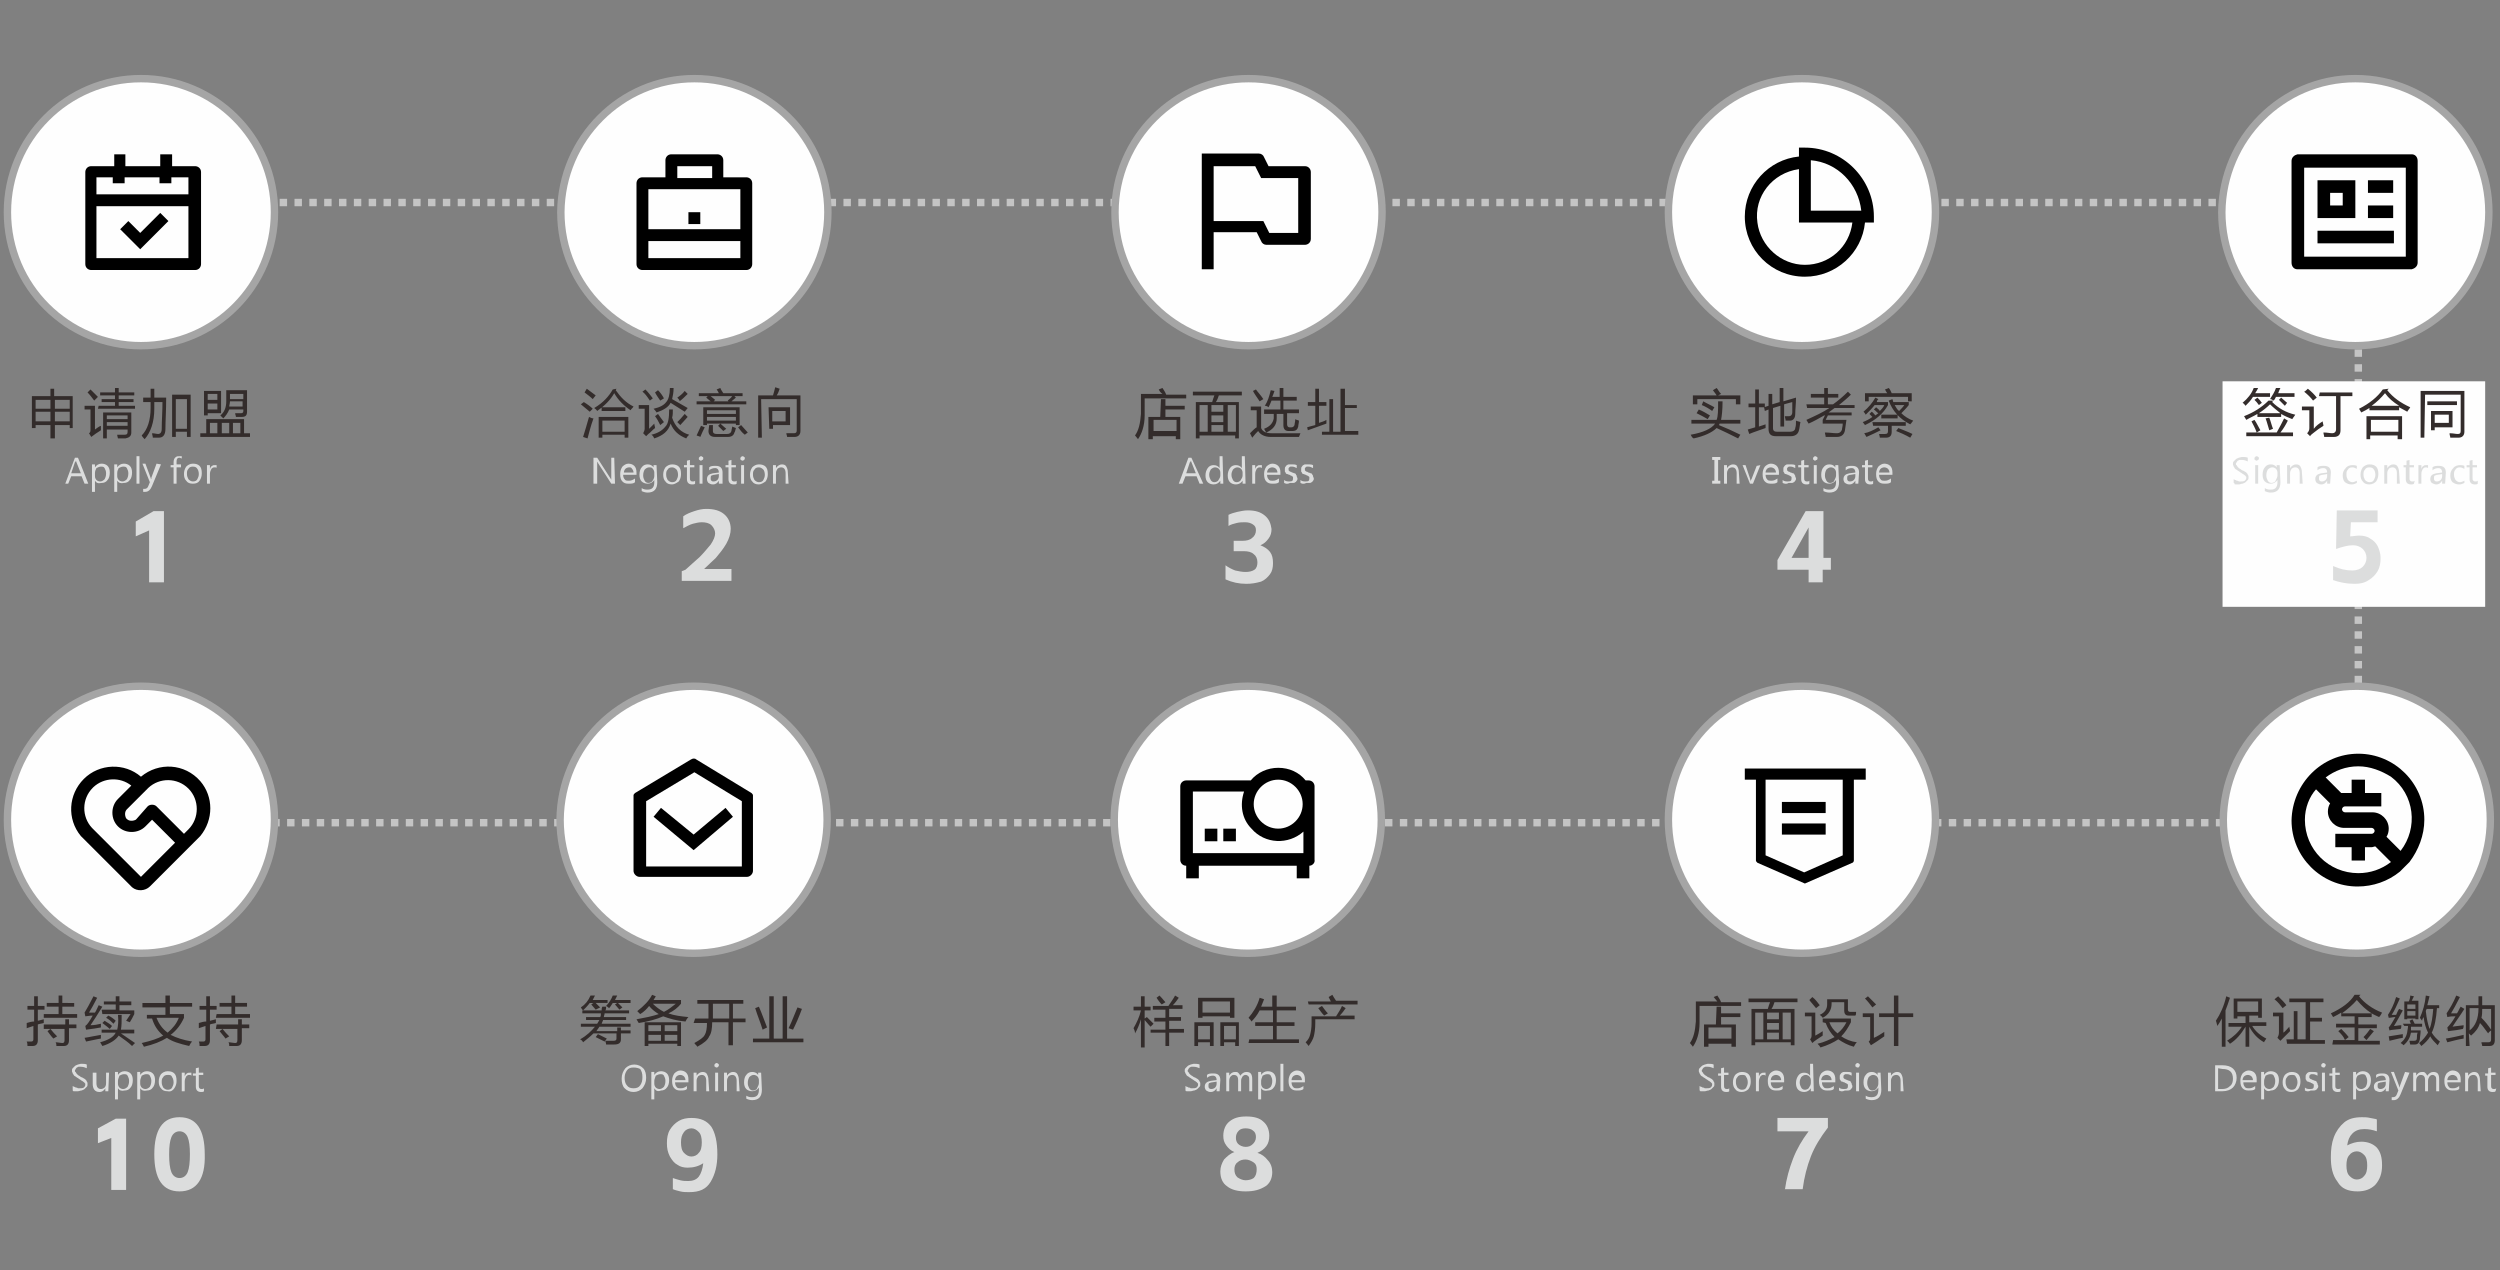 <?xml version="1.0" encoding="UTF-8"?>
<svg xmlns:xodm="http://www.corel.com/coreldraw/odm/2003" xmlns="http://www.w3.org/2000/svg" xmlns:xlink="http://www.w3.org/1999/xlink" version="1.1" id="图层_1" x="0px" y="0px" viewBox="0 0 337 171.2" style="enable-background:new 0 0 337 171.2;" xml:space="preserve">
<rect x="0" y="0" width="337" height="171.2" fill="#808080" stroke="none"/>
<style type="text/css">
	.st0{fill:none;stroke:#C4C4C4;stroke-miterlimit:10;stroke-dasharray:1,1;}
	.st1{fill-rule:evenodd;clip-rule:evenodd;fill:#FEFEFE;stroke:#A5A5A5;stroke-miterlimit:10;}
	.st2{fill:#332C2B;}
	.st3{fill:#DCDDDD;}
	.st4{fill-rule:evenodd;clip-rule:evenodd;fill:#FEFEFE;}
</style>
<g id="图层_x0020_1">
	<polyline class="st0" points="19.7,27.3 317.9,27.3 317.9,110.9 20,110.9  "></polyline>
</g>
<path class="st1" d="M19,10.6c9.9,0,18,8,18,18c0,9.9-8,18-18,18c-9.9,0-18-8-18-18C1,18.7,9,10.6,19,10.6z"></path>
<path class="st2" d="M4.3,53.4h2.5v-1h0.5v1h2.5v4.3H9.4v-0.4h-2v1.8H6.8v-1.8h-2v0.4H4.3V53.4z M7.4,56.8h2v-1.3h-2  C7.4,55.5,7.4,56.8,7.4,56.8z M4.8,56.8h2v-1.3h-2V56.8z M9.4,53.9h-2v1.2h2V53.9z M4.8,55.1h2v-1.2h-2V55.1z M14.4,59.1h-0.5v-3.5  h3.8v2.7c0,0.5-0.3,0.7-0.8,0.8c-0.3,0-0.6,0-1,0c0-0.1-0.1-0.3-0.1-0.5c0.4,0,0.7,0,1,0s0.4-0.1,0.4-0.4v-0.3h-2.8L14.4,59.1  L14.4,59.1z M13.3,54.7h2.2v-0.5h-1.8v-0.4h1.8v-0.5h-2v-0.4h2v-0.6H16v0.6h2.1v0.4H16v0.5h2v0.4h-2v0.5h2.2v0.4h-5L13.3,54.7  L13.3,54.7z M13.6,57.4c0,0.2,0,0.4,0,0.6c-0.5,0.3-0.9,0.6-1.3,0.9L12,58.4c0.2-0.1,0.2-0.3,0.2-0.6v-2.6h-0.8v-0.5h1.4v3.2  C13.1,57.7,13.3,57.5,13.6,57.4L13.6,57.4z M17.2,56h-2.8v0.5h2.8V56z M14.4,57.4h2.8v-0.5h-2.8C14.4,56.9,14.4,57.4,14.4,57.4z   M12.2,52.5c0.4,0.4,0.7,0.7,1,1L12.7,54c-0.3-0.4-0.6-0.8-0.9-1.1L12.2,52.5z M23.1,53.2h2.6v5.7h-0.5v-0.7h-1.5v0.7h-0.5v-5.7  H23.1z M19.3,53.6h1c0-0.4,0-0.8,0-1.2h0.5c0,0.5,0,0.9,0,1.2h1.6c0,1.8-0.1,3.2-0.1,4.2c0,0.8-0.3,1.2-0.9,1.2c-0.2,0-0.4,0-0.8,0  c0-0.2-0.1-0.4-0.1-0.6c0.3,0,0.6,0.1,0.8,0.1c0.3,0,0.5-0.2,0.5-0.7c0-1.1,0.1-2.3,0.1-3.6h-1.1c0,0.4,0,0.7,0,0.9  c0,1.8-0.5,3.2-1.3,4.1c-0.1-0.1-0.3-0.3-0.4-0.5c0.8-0.8,1.2-2.1,1.2-3.7c0-0.2,0-0.5,0-0.8h-1C19.3,54.1,19.3,53.6,19.3,53.6z   M25.2,53.8h-1.5v4h1.5V53.8z M27,58.4h0.8v-1.9h5.1v1.9h0.8v0.5H27V58.4z M30.1,56.4c-0.1-0.1-0.2-0.2-0.4-0.4  c0.5-0.4,0.8-1,0.8-1.9v-1.5h2.8v2.9c0,0.5-0.2,0.7-0.7,0.7c-0.2,0-0.4,0-0.8,0c0-0.2-0.1-0.3-0.1-0.5c0.3,0,0.6,0,0.8,0  s0.3-0.1,0.3-0.3v-0.2h-1.9C30.7,55.7,30.4,56.1,30.1,56.4z M27.5,52.7h2.3v3H28V56h-0.5V52.7z M32.4,57h-1v1.4h1V57z M28.3,58.4h1  V57h-1V58.4z M29.9,58.4h1V57h-1V58.4z M30.9,54.8h1.8v-0.7H31C31,54.4,30.9,54.6,30.9,54.8z M32.8,53.1H31v0.7h1.8V53.1z   M29.3,55.2v-0.8H28v0.8H29.3z M29.3,53.1H28v0.8h1.3V53.1z"></path>
<path class="st3" d="M11.9,65.2h-0.5l-0.4-1H9.6l-0.4,1H8.8l1.3-3.5h0.4C10.5,61.6,11.9,65.2,11.9,65.2z M10.9,63.8l-0.6-1.5  c0,0,0-0.1-0.1-0.2l0,0c0,0.1,0,0.2-0.1,0.2l-0.5,1.5H10.9L10.9,63.8z M12.8,64.8L12.8,64.8v1.5h-0.4v-3.7h0.4V63l0,0  c0.2-0.3,0.5-0.5,0.9-0.5c0.3,0,0.6,0.1,0.8,0.3s0.3,0.5,0.3,0.9c0,0.4-0.1,0.8-0.3,1c-0.2,0.3-0.5,0.4-0.8,0.4  C13.2,65.2,13,65.1,12.8,64.8L12.8,64.8z M12.8,63.8v0.4c0,0.2,0.1,0.4,0.2,0.5c0.1,0.1,0.3,0.2,0.5,0.2s0.4-0.1,0.6-0.3  c0.1-0.2,0.2-0.4,0.2-0.8c0-0.3-0.1-0.5-0.2-0.7c-0.1-0.2-0.3-0.2-0.5-0.2S13.2,63,13,63.1C12.9,63.3,12.8,63.5,12.8,63.8L12.8,63.8  z M15.8,64.8L15.8,64.8v1.5h-0.4v-3.7h0.4V63l0,0c0.2-0.3,0.5-0.5,0.9-0.5c0.3,0,0.6,0.1,0.8,0.3c0.2,0.2,0.3,0.5,0.3,0.9  c0,0.4-0.1,0.8-0.3,1c-0.2,0.3-0.5,0.4-0.8,0.4C16.3,65.2,16,65.1,15.8,64.8L15.8,64.8z M15.8,63.8v0.4c0,0.2,0.1,0.4,0.2,0.5  c0.1,0.1,0.3,0.2,0.5,0.2s0.4-0.1,0.6-0.3c0.1-0.2,0.2-0.4,0.2-0.8c0-0.3-0.1-0.5-0.2-0.7s-0.3-0.2-0.5-0.2S16.2,63,16,63.1  C15.9,63.3,15.8,63.5,15.8,63.8L15.8,63.8z M18.8,65.2h-0.4v-3.7h0.4V65.2z M21.7,62.6l-1.2,2.9c-0.2,0.5-0.5,0.8-0.9,0.8  c-0.1,0-0.2,0-0.3,0v-0.4c0.1,0,0.2,0,0.2,0c0.2,0,0.4-0.1,0.5-0.4l0.2-0.5l-1-2.5h0.4l0.7,1.9c0,0,0,0.1,0.1,0.2l0,0  c0,0,0-0.1,0-0.2l0.7-1.9L21.7,62.6L21.7,62.6z M24.5,61.8c-0.1,0-0.2-0.1-0.3-0.1c-0.3,0-0.4,0.2-0.4,0.5v0.4h0.6V63h-0.6v2.2h-0.4  V63H23v-0.3h0.4v-0.4c0-0.3,0.1-0.5,0.2-0.6c0.2-0.2,0.3-0.2,0.6-0.2c0.1,0,0.2,0,0.3,0V61.8L24.5,61.8z M26,65.2  c-0.4,0-0.7-0.1-0.9-0.4c-0.2-0.2-0.3-0.5-0.3-0.9s0.1-0.7,0.3-1c0.2-0.2,0.5-0.4,0.9-0.4s0.7,0.1,0.9,0.3c0.2,0.2,0.3,0.5,0.3,1  c0,0.4-0.1,0.7-0.3,1C26.7,65.1,26.4,65.2,26,65.2L26,65.2z M26,62.9c-0.3,0-0.5,0.1-0.6,0.3c-0.2,0.2-0.2,0.4-0.2,0.7  c0,0.3,0.1,0.5,0.2,0.7c0.2,0.2,0.4,0.3,0.6,0.3c0.3,0,0.5-0.1,0.6-0.3c0.1-0.2,0.2-0.4,0.2-0.7s-0.1-0.6-0.2-0.7  C26.5,63,26.3,62.9,26,62.9z M29.2,63.1c0-0.1-0.1-0.1-0.3-0.1s-0.3,0.1-0.4,0.2c-0.1,0.2-0.2,0.4-0.2,0.7v1.3h-0.4v-2.5h0.4v0.5  l0,0c0.1-0.2,0.1-0.3,0.3-0.4c0.1-0.1,0.2-0.1,0.4-0.1c0.1,0,0.2,0,0.2,0V63.1L29.2,63.1z"></path>
<polygon class="st3" points="20.1,71.5 18.3,72.3 18.3,70.3 20.7,68.9 22.1,68.9 22.1,78.5 20.1,78.5 "></polygon>
<path class="st2" d="M3.6,137.9c0.3-0.1,0.7-0.2,1-0.2v-1.6H3.7v-0.5h0.9v-1.3h0.5v1.3H6v0.5H5.1v1.5c0.3-0.1,0.5-0.1,0.8-0.2  c0,0.2,0,0.3,0,0.5c-0.3,0.1-0.6,0.1-0.8,0.2v2.1c0,0.5-0.2,0.8-0.7,0.8c-0.1,0-0.4,0-0.7,0c0-0.2,0-0.4-0.1-0.6c0.3,0,0.5,0,0.6,0  c0.2,0,0.3-0.1,0.3-0.3v-1.8c-0.3,0.1-0.6,0.2-0.9,0.3L3.6,137.9L3.6,137.9z M5.9,136.7h2v-1H6.3v-0.5h1.6v-1h0.5v1H10v0.5H8.4v1h2  v0.5H5.9V136.7L5.9,136.7z M5.9,138.1h2.9v-0.7h0.5v0.7h1v0.5h-1v1.6c0,0.5-0.2,0.8-0.7,0.8c-0.3,0-0.6,0-1,0c0-0.2,0-0.3-0.1-0.5  c0.3,0,0.7,0.1,0.9,0.1s0.3-0.1,0.3-0.4v-1.5H5.9V138.1L5.9,138.1z M6.4,139l0.4-0.3c0.3,0.4,0.6,0.7,0.9,1L7.2,140  C6.9,139.7,6.7,139.4,6.4,139L6.4,139z M13.7,136.1h1.9v-0.7H14V135h1.6v-0.7h0.5v0.7h1.6v0.5h-1.6v0.7h2v0.5  c-0.2,0.4-0.4,0.8-0.6,1.1c-0.2-0.1-0.3-0.1-0.5-0.2c0.2-0.3,0.4-0.6,0.6-0.9h-3.8L13.7,136.1L13.7,136.1z M13.7,138.8h2.1  c0.1-0.4,0.2-1.1,0.1-2h0.5c0,0.9,0,1.5-0.1,2h1.8v0.5h-1.8c0.6,0.4,1.3,0.9,1.9,1.3l-0.4,0.4c-0.5-0.5-1.1-0.9-1.8-1.4  c-0.4,0.6-1.2,1.1-2.2,1.4c-0.1-0.2-0.2-0.3-0.3-0.5c1.1-0.3,1.8-0.7,2.1-1.3h-1.9L13.7,138.8L13.7,138.8z M12.2,138.2  c0.5,0,1-0.1,1.4-0.2c0,0.2,0,0.4,0,0.5c-0.5,0.1-1.2,0.2-2,0.3l-0.1-0.5c0.3-0.2,0.6-0.7,1-1.4c-0.4,0-0.8,0.1-1,0.1l-0.1-0.5  c0.3-0.5,0.7-1.2,1.2-2.2l0.5,0.2c-0.4,0.8-0.8,1.5-1.1,2c0.2,0,0.5,0,0.8,0c0.2-0.3,0.3-0.6,0.5-1l0.5,0.2  C13.2,136.7,12.6,137.6,12.2,138.2L12.2,138.2z M11.4,139.9c0.7-0.1,1.5-0.3,2.2-0.4c0,0.2,0,0.4,0,0.5c-0.7,0.1-1.4,0.3-2,0.4  L11.4,139.9L11.4,139.9z M13.8,137.9l0.3-0.3c0.5,0.3,0.8,0.5,1,0.7l-0.3,0.4C14.6,138.5,14.3,138.3,13.8,137.9L13.8,137.9z   M14.3,137.2l0.3-0.3c0.4,0.2,0.7,0.4,1,0.7l-0.3,0.4C15,137.7,14.7,137.4,14.3,137.2L14.3,137.2z M19.2,135.2h3.1v-1h0.6v1h3v0.5  h-3v1h1.9v0.5c-0.4,0.9-1,1.7-1.8,2.3c0.8,0.4,1.7,0.7,2.9,0.9c-0.2,0.2-0.3,0.4-0.4,0.6c-1.3-0.3-2.3-0.6-3-1.1  c-0.8,0.5-1.8,0.9-3.1,1.2c-0.1-0.2-0.2-0.4-0.3-0.5c1.3-0.3,2.2-0.6,2.9-1c-0.7-0.6-1.2-1.3-1.5-2.3h-0.7v-0.5h2.5v-1h-3.1V135.2  L19.2,135.2z M24.1,137.2h-3c0.3,0.8,0.8,1.5,1.5,2C23.3,138.6,23.8,138,24.1,137.2z M26.8,137.9c0.3-0.1,0.7-0.2,1-0.2v-1.6h-0.9  v-0.5h0.9v-1.3h0.5v1.3h0.9v0.5h-0.9v1.5c0.3-0.1,0.5-0.1,0.8-0.2c0,0.2,0,0.3,0,0.5c-0.3,0.1-0.6,0.1-0.8,0.2v2.1  c0,0.5-0.2,0.8-0.7,0.8c-0.1,0-0.4,0-0.7,0c0-0.2,0-0.4-0.1-0.6c0.3,0,0.5,0,0.6,0c0.2,0,0.3-0.1,0.3-0.3v-1.8  c-0.3,0.1-0.6,0.2-0.9,0.3L26.8,137.9L26.8,137.9z M29.2,136.7h2v-1h-1.6v-0.5h1.6v-1h0.5v1h1.6v0.5h-1.6v1h2v0.5h-4.6L29.2,136.7  L29.2,136.7z M29.2,138.1h2.9v-0.7h0.5v0.7h1v0.5h-1v1.6c0,0.5-0.2,0.8-0.7,0.8c-0.3,0-0.6,0-1,0c0-0.2,0-0.3-0.1-0.5  c0.3,0,0.7,0.1,0.9,0.1c0.2,0,0.3-0.1,0.3-0.4v-1.5h-2.9L29.2,138.1L29.2,138.1z M29.6,139l0.4-0.3c0.3,0.4,0.6,0.7,0.9,1l-0.5,0.3  C30.2,139.7,29.9,139.4,29.6,139L29.6,139z"></path>
<path class="st3" d="M9.8,146.9v-0.5c0.1,0,0.1,0.1,0.2,0.1c0.1,0,0.2,0.1,0.2,0.1c0.1,0,0.2,0,0.3,0.1c0.1,0,0.2,0,0.2,0  c0.3,0,0.4,0,0.6-0.1c0.1-0.1,0.2-0.2,0.2-0.4c0-0.1,0-0.2-0.1-0.2c0-0.1-0.1-0.1-0.2-0.2c-0.1-0.1-0.2-0.1-0.3-0.2  c-0.1-0.1-0.2-0.1-0.3-0.2c-0.1-0.1-0.2-0.1-0.3-0.2c-0.1-0.1-0.2-0.1-0.3-0.2c-0.1-0.1-0.1-0.2-0.2-0.3c0-0.1-0.1-0.2-0.1-0.3  c0-0.2,0-0.3,0.1-0.4c0.1-0.1,0.2-0.2,0.3-0.3s0.2-0.1,0.4-0.2c0.1,0,0.3-0.1,0.4-0.1c0.3,0,0.6,0,0.8,0.1v0.5  c-0.2-0.1-0.5-0.2-0.8-0.2c-0.1,0-0.2,0-0.3,0s-0.2,0.1-0.2,0.1c-0.1,0-0.1,0.1-0.2,0.2c0,0.1-0.1,0.1-0.1,0.2c0,0.1,0,0.2,0.1,0.2  c0,0.1,0.1,0.1,0.1,0.2c0.1,0.1,0.1,0.1,0.2,0.2c0.1,0.1,0.2,0.1,0.3,0.2c0.1,0.1,0.2,0.1,0.4,0.2c0.1,0.1,0.2,0.1,0.3,0.2  c0.1,0.1,0.2,0.2,0.2,0.3c0.1,0.1,0.1,0.2,0.1,0.3c0,0.2,0,0.3-0.1,0.4c-0.1,0.1-0.2,0.2-0.3,0.3s-0.2,0.1-0.4,0.2  c-0.2,0-0.3,0.1-0.5,0.1c-0.1,0-0.1,0-0.2,0c-0.1,0-0.2,0-0.3,0s-0.2,0-0.2-0.1C9.9,147,9.8,147,9.8,146.9L9.8,146.9z M14.6,147.1  h-0.4v-0.4l0,0c-0.2,0.3-0.4,0.5-0.8,0.5c-0.6,0-0.9-0.4-0.9-1.1v-1.5H13v1.4c0,0.5,0.2,0.8,0.6,0.8c0.2,0,0.4-0.1,0.5-0.2  c0.1-0.1,0.2-0.3,0.2-0.6v-1.4h0.4L14.6,147.1L14.6,147.1z M15.9,146.7L15.9,146.7v1.5h-0.4v-3.7h0.4v0.4l0,0  c0.2-0.3,0.5-0.5,0.9-0.5c0.3,0,0.6,0.1,0.8,0.3c0.2,0.2,0.3,0.5,0.3,0.9s-0.1,0.8-0.3,1c-0.2,0.3-0.5,0.4-0.8,0.4  C16.4,147.1,16.1,147,15.9,146.7L15.9,146.7z M15.9,145.7v0.4c0,0.2,0.1,0.4,0.2,0.5s0.3,0.2,0.5,0.2s0.4-0.1,0.6-0.3  c0.1-0.2,0.2-0.4,0.2-0.8c0-0.3-0.1-0.5-0.2-0.7s-0.3-0.2-0.5-0.2s-0.4,0.1-0.6,0.2C16,145.3,15.9,145.5,15.9,145.7L15.9,145.7z   M18.9,146.7L18.9,146.7v1.5h-0.4v-3.7h0.4v0.4l0,0c0.2-0.3,0.5-0.5,0.9-0.5c0.3,0,0.6,0.1,0.8,0.3c0.2,0.2,0.3,0.5,0.3,0.9  s-0.1,0.8-0.3,1c-0.2,0.3-0.5,0.4-0.8,0.4C19.4,147.1,19.1,147,18.9,146.7L18.9,146.7z M18.9,145.7v0.4c0,0.2,0.1,0.4,0.2,0.5  s0.3,0.2,0.5,0.2s0.4-0.1,0.6-0.3c0.1-0.2,0.2-0.4,0.2-0.8c0-0.3-0.1-0.5-0.2-0.7s-0.3-0.2-0.5-0.2s-0.4,0.1-0.6,0.2  C19,145.3,18.9,145.5,18.9,145.7L18.9,145.7z M22.6,147.1c-0.4,0-0.7-0.1-0.9-0.4c-0.2-0.2-0.3-0.5-0.3-0.9s0.1-0.7,0.3-1  c0.2-0.2,0.5-0.4,0.9-0.4s0.7,0.1,0.9,0.3c0.2,0.2,0.3,0.5,0.3,1c0,0.4-0.1,0.7-0.3,1C23.3,147,23,147.2,22.6,147.1L22.6,147.1z   M22.6,144.9c-0.3,0-0.5,0.1-0.6,0.3c-0.2,0.2-0.2,0.4-0.2,0.7s0.1,0.5,0.2,0.7c0.2,0.2,0.4,0.3,0.6,0.3c0.3,0,0.5-0.1,0.6-0.3  s0.2-0.4,0.2-0.7s-0.1-0.6-0.2-0.7C23.1,144.9,22.9,144.9,22.6,144.9z M25.8,145c-0.1-0.1-0.2-0.1-0.3-0.1c-0.2,0-0.3,0.1-0.4,0.2  c-0.1,0.2-0.2,0.4-0.2,0.7v1.3h-0.4v-2.5h0.4v0.5l0,0c0.1-0.2,0.1-0.3,0.3-0.4c0.1-0.1,0.2-0.1,0.4-0.1c0.1,0,0.2,0,0.2,0V145  L25.8,145z M27.5,147.1c-0.1,0.1-0.2,0.1-0.4,0.1c-0.4,0-0.7-0.2-0.7-0.7V145H26v-0.3h0.4V144l0.4-0.1v0.7h0.6v0.3h-0.6v1.4  c0,0.2,0,0.3,0.1,0.4c0.1,0.1,0.2,0.1,0.3,0.1c0.1,0,0.2,0,0.3-0.1L27.5,147.1L27.5,147.1z"></path>
<path class="st3" d="M15,153.4l-1.8,0.7v-2l2.4-1.3H17v9.6h-2V153.4L15,153.4z M24.2,160.6c-2.3,0-3.4-1.7-3.4-5s1.1-5,3.4-5  s3.4,1.7,3.4,5C27.7,158.9,26.5,160.6,24.2,160.6z M22.8,155.6c0,1.1,0.1,1.9,0.3,2.4c0.2,0.5,0.6,0.8,1.1,0.8s0.9-0.3,1.1-0.8  s0.3-1.3,0.3-2.4c0-1.1-0.1-1.8-0.3-2.3c-0.2-0.5-0.6-0.8-1.1-0.8s-0.9,0.3-1.1,0.8C22.9,153.8,22.8,154.5,22.8,155.6z"></path>
<path class="st1" d="M19,92.5c9.9,0,18,8,18,18c0,9.9-8,18-18,18c-9.9,0-18-8-18-18C1,100.6,9,92.5,19,92.5z"></path>
<path class="st2" d="M83.2,138.5h0.5v0.4H85v0.4h-1.3v0.8c0,0.5-0.3,0.7-0.9,0.7c-0.3,0-0.7,0-1.1,0c0-0.2-0.1-0.4-0.1-0.5  c0.4,0,0.8,0,1.1,0c0.3,0,0.4-0.1,0.4-0.3v-0.7H80c-0.4,0.4-0.9,0.8-1.4,1.2c-0.1-0.2-0.2-0.3-0.4-0.4c0.9-0.5,1.5-1.1,2-1.7h-1.9  V138h2.2c0.1-0.2,0.2-0.3,0.3-0.5H79v-0.4h1.9c0.1-0.1,0.1-0.3,0.1-0.5h-2.5v-0.4h2.6c0-0.2,0-0.3,0.1-0.5h0.5c0,0.2,0,0.4-0.1,0.5  h3.2v0.4h-3.3c0,0.2-0.1,0.3-0.1,0.5h3v0.4h-3.1c-0.1,0.2-0.1,0.3-0.2,0.5H85v0.4h-4.2c-0.1,0.2-0.3,0.4-0.4,0.6h2.8L83.2,138.5  L83.2,138.5z M80.3,136.1c-0.2-0.2-0.4-0.5-0.6-0.7l0.3-0.2h-0.5c-0.3,0.4-0.6,0.7-0.9,1c-0.1-0.1-0.2-0.2-0.3-0.4  c0.6-0.4,1-0.9,1.3-1.6h0.6c-0.1,0.2-0.2,0.4-0.3,0.6h2v0.4h-1.6c0.2,0.2,0.4,0.4,0.6,0.6L80.3,136.1L80.3,136.1z M83.5,136.1  c-0.2-0.2-0.4-0.5-0.6-0.7l0.3-0.2h-0.6c-0.2,0.3-0.3,0.5-0.5,0.7c-0.1-0.1-0.2-0.2-0.4-0.3c0.4-0.4,0.7-0.9,0.9-1.4h0.6  c-0.1,0.2-0.2,0.4-0.3,0.6H85v0.4h-1.7c0.2,0.2,0.4,0.4,0.6,0.6L83.5,136.1L83.5,136.1z M80.3,139.8l0.3-0.4  c0.4,0.2,0.8,0.4,1.2,0.6l-0.3,0.4C81.1,140.2,80.7,140,80.3,139.8z M86.9,137.8h4.9v3.2h-0.5v-0.3h-3.9v0.3h-0.5V137.8L86.9,137.8z   M87.9,134.1l0.5,0.2c-0.1,0.2-0.2,0.3-0.3,0.5h3.7v0.5c-0.4,0.5-1,1-1.7,1.3c0.8,0.3,1.7,0.4,2.7,0.5c-0.2,0.2-0.3,0.4-0.4,0.6  c-1.2-0.1-2.2-0.4-3-0.7c-0.9,0.4-2,0.7-3.3,0.9c-0.1-0.2-0.2-0.3-0.3-0.5c1.1-0.2,2.1-0.4,3-0.7c-0.5-0.3-1-0.7-1.3-1.1  c-0.3,0.4-0.7,0.8-1.2,1.1c-0.1-0.1-0.3-0.3-0.4-0.4C86.8,135.6,87.5,134.9,87.9,134.1z M91.1,135.3H88c0.4,0.4,0.9,0.8,1.5,1.1  C90.1,136.1,90.6,135.7,91.1,135.3L91.1,135.3z M87.4,139h1.7v-0.8h-1.7V139z M91.3,138.2h-1.7v0.8h1.7V138.2z M89.6,140.3h1.7v-0.8  h-1.7V140.3z M87.4,140.3h1.7v-0.8h-1.7V140.3z M93.7,137.3h1.8v-2H94v-0.5h6.2v0.5h-1.4v2h1.7v0.5h-1.7v3.1h-0.6v-3.1H96  c0,0.8-0.1,1.5-0.4,1.9c-0.2,0.5-0.7,0.9-1.6,1.4c-0.1-0.2-0.3-0.3-0.4-0.5c0.7-0.4,1.2-0.7,1.4-1.1c0.2-0.3,0.3-0.9,0.3-1.6h-1.8  L93.7,137.3L93.7,137.3z M96.1,137.3h2.2v-2h-2.2V137.3z M101.5,140h2.2v-5.7h0.6v5.7h1.2v-5.7h0.6v5.7h2.2v0.5h-6.8L101.5,140  L101.5,140z M102.3,135.7c0.4,0.9,0.7,1.8,1.1,2.8l-0.6,0.3c-0.3-1-0.7-1.9-1-2.9L102.3,135.7L102.3,135.7z M106.3,138.6  c0.5-1,0.8-1.9,1.2-2.8l0.6,0.2c-0.4,1.1-0.8,2-1.2,2.8L106.3,138.6z"></path>
<path class="st3" d="M85.4,147.2c-0.5,0-0.9-0.2-1.2-0.5c-0.3-0.3-0.4-0.8-0.4-1.3c0-0.6,0.2-1,0.5-1.4c0.3-0.3,0.7-0.5,1.2-0.5  s0.9,0.2,1.2,0.5c0.3,0.3,0.4,0.8,0.4,1.3c0,0.6-0.2,1-0.5,1.4C86.3,147,85.9,147.2,85.4,147.2L85.4,147.2z M85.4,143.9  c-0.4,0-0.7,0.1-0.9,0.4c-0.2,0.3-0.3,0.6-0.3,1s0.1,0.8,0.3,1c0.2,0.3,0.5,0.4,0.9,0.4s0.7-0.1,0.9-0.4c0.2-0.3,0.3-0.6,0.3-1.1  s-0.1-0.8-0.3-1.1C86.1,144,85.8,143.9,85.4,143.9L85.4,143.9z M88.2,146.7L88.2,146.7v1.5h-0.4v-3.7h0.4v0.4l0,0  c0.2-0.3,0.5-0.5,0.9-0.5c0.3,0,0.6,0.1,0.8,0.3c0.2,0.2,0.3,0.5,0.3,0.9s-0.1,0.8-0.3,1c-0.2,0.3-0.5,0.4-0.8,0.4  C88.6,147.2,88.4,147,88.2,146.7L88.2,146.7z M88.2,145.7v0.4c0,0.2,0.1,0.4,0.2,0.5s0.3,0.2,0.5,0.2s0.4-0.1,0.6-0.3  c0.1-0.2,0.2-0.4,0.2-0.8c0-0.3-0.1-0.5-0.2-0.7s-0.3-0.2-0.5-0.2s-0.4,0.1-0.6,0.2C88.3,145.3,88.2,145.5,88.2,145.7L88.2,145.7z   M92.8,145.9H91c0,0.3,0.1,0.5,0.2,0.6c0.1,0.2,0.3,0.2,0.6,0.2c0.3,0,0.5-0.1,0.8-0.3v0.4c-0.2,0.2-0.5,0.2-0.9,0.2  s-0.6-0.1-0.8-0.3c-0.2-0.2-0.3-0.5-0.3-1c0-0.4,0.1-0.7,0.3-1c0.2-0.2,0.5-0.4,0.8-0.4s0.6,0.1,0.8,0.3c0.2,0.2,0.3,0.5,0.3,0.9  V145.9L92.8,145.9z M92.4,145.6c0-0.2-0.1-0.4-0.2-0.5s-0.3-0.2-0.5-0.2s-0.4,0.1-0.5,0.2c-0.1,0.1-0.2,0.3-0.2,0.5H92.4L92.4,145.6  z M95.6,147.1h-0.4v-1.4c0-0.5-0.2-0.8-0.6-0.8c-0.2,0-0.4,0.1-0.5,0.2c-0.1,0.2-0.2,0.3-0.2,0.6v1.4h-0.4v-2.5h0.4v0.4l0,0  c0.2-0.3,0.5-0.5,0.8-0.5s0.5,0.1,0.6,0.3s0.2,0.4,0.2,0.8L95.6,147.1L95.6,147.1z M96.6,143.9c-0.1,0-0.1,0-0.2-0.1  c-0.1,0-0.1-0.1-0.1-0.2c0-0.1,0-0.1,0.1-0.2c0.1-0.1,0.1-0.1,0.2-0.1s0.1,0,0.2,0.1c0.1,0,0.1,0.1,0.1,0.2c0,0.1,0,0.1-0.1,0.2  C96.7,143.9,96.7,143.9,96.6,143.9L96.6,143.9z M96.8,147.1h-0.4v-2.5h0.4V147.1z M99.7,147.1h-0.4v-1.4c0-0.5-0.2-0.8-0.6-0.8  c-0.2,0-0.4,0.1-0.5,0.2c-0.1,0.2-0.2,0.3-0.2,0.6v1.4h-0.4v-2.5H98v0.4l0,0c0.2-0.3,0.5-0.5,0.8-0.5s0.5,0.1,0.6,0.3  s0.2,0.4,0.2,0.8L99.7,147.1L99.7,147.1z M102.7,146.9c0,0.9-0.4,1.4-1.3,1.4c-0.3,0-0.6-0.1-0.8-0.2v-0.4c0.3,0.2,0.6,0.2,0.8,0.2  c0.6,0,0.9-0.3,0.9-1v-0.3l0,0c-0.2,0.3-0.5,0.5-0.9,0.5c-0.3,0-0.6-0.1-0.8-0.3c-0.2-0.2-0.3-0.5-0.3-0.9s0.1-0.8,0.3-1  c0.2-0.3,0.5-0.4,0.8-0.4s0.6,0.1,0.8,0.4l0,0v-0.3h0.4L102.7,146.9L102.7,146.9z M102.3,146v-0.4c0-0.2-0.1-0.4-0.2-0.5  s-0.3-0.2-0.5-0.2s-0.4,0.1-0.6,0.3c-0.1,0.2-0.2,0.4-0.2,0.8c0,0.3,0.1,0.5,0.2,0.7s0.3,0.3,0.5,0.3s0.4-0.1,0.5-0.2  C102.2,146.4,102.3,146.2,102.3,146L102.3,146z"></path>
<path class="st3" d="M89.9,154.1c0-0.7,0.1-1.3,0.4-1.8s0.7-0.9,1.2-1.2s1.1-0.4,1.7-0.4c1.3,0,2.1,0.4,2.7,1.2  c0.5,0.8,0.8,2,0.8,3.7c0,1.5-0.3,2.7-0.9,3.7s-1.5,1.4-2.9,1.4c-0.4,0-0.8,0-1.2-0.1c-0.4-0.1-0.8-0.2-1-0.3v-1.5  c0.3,0.1,0.6,0.2,1,0.3s0.7,0.1,1.1,0.1c0.6,0,1.1-0.2,1.4-0.6c0.3-0.4,0.5-1,0.6-1.8c-0.6,0.4-1.3,0.6-2.1,0.6  c-0.5,0-1-0.1-1.4-0.4c-0.4-0.2-0.7-0.6-1-1.1C90,155.3,89.9,154.8,89.9,154.1z M91.8,154c0,0.6,0.1,1.1,0.4,1.4  c0.3,0.3,0.6,0.5,1,0.5s0.8-0.2,1-0.5c0.3-0.3,0.4-0.8,0.4-1.4c0-0.6-0.1-1.1-0.4-1.4c-0.3-0.3-0.6-0.5-1-0.5s-0.8,0.2-1,0.5  C91.9,153,91.8,153.4,91.8,154z"></path>
<path class="st1" d="M93.5,92.5c9.9,0,18,8,18,18c0,9.9-8,18-18,18c-9.9,0-18-8-18-18C75.6,100.6,83.6,92.5,93.5,92.5z"></path>
<path class="st2" d="M155.1,138.8h2v-1.1h-1.5v-0.5h1.5v-1.1h-1.7v-0.5h2.1c0.4-0.6,0.7-1,0.9-1.4l0.5,0.3c-0.2,0.3-0.5,0.7-0.8,1  h1.3v0.5h-1.8v1.1h1.6v0.5h-1.6v1.1h2v0.5h-2v1.8h-0.5v-1.8h-2V138.8L155.1,138.8z M152.8,138.6c0.4-0.7,0.8-1.5,1-2.4h-1v-0.5h1  v-1.4h0.5v1.4h0.8v0.5h-0.8v1.1l0.3-0.2c0.3,0.3,0.6,0.6,0.9,0.9l-0.4,0.4c-0.4-0.4-0.6-0.7-0.8-0.9v3.7h-0.5v-3.8  c-0.2,0.7-0.5,1.4-0.8,1.9C153,139,152.9,138.8,152.8,138.6L152.8,138.6z M155.9,134.5l0.4-0.3c0.4,0.4,0.6,0.7,0.8,0.9l-0.5,0.3  C156.3,135.1,156.1,134.8,155.9,134.5z M161.6,134.5h4.8v2.7h-0.6V137h-3.7v0.2h-0.6v-2.7H161.6z M164.4,137.8h2.6v3.2h-0.5v-0.5  H165v0.5h-0.5v-3.2H164.4z M161,137.8h2.6v3.2h-0.5v-0.5h-1.6v0.5H161V137.8L161,137.8z M165.8,135h-3.7v1.5h3.7V135z M166.6,138.3  H165v1.8h1.6V138.3z M163.1,138.3h-1.6v1.8h1.6V138.3z M168.4,140.1h3.2v-1.8h-2.4v-0.5h2.4v-1.6h-1.8c-0.3,0.6-0.7,1.1-1.1,1.5  c-0.1-0.2-0.2-0.3-0.4-0.5c0.6-0.7,1.2-1.6,1.5-2.7l0.6,0.2c-0.1,0.3-0.3,0.7-0.4,1h1.5v-1.5h0.6v1.5h2.6v0.5h-2.6v1.6h2.4v0.5h-2.4  v1.8h3v0.5h-6.8L168.4,140.1L168.4,140.1z M176.8,137h3.3c0.3-0.5,0.6-0.9,0.8-1.4l0.5,0.3c-0.2,0.3-0.5,0.7-0.8,1h2v0.5h-5.3v0.5  c0,0.8-0.1,1.4-0.2,1.8c-0.1,0.4-0.4,0.9-0.7,1.3c-0.1-0.1-0.2-0.3-0.4-0.5c0.3-0.3,0.5-0.6,0.6-1s0.2-0.9,0.2-1.6L176.8,137  L176.8,137z M176.3,135h3.1c-0.1-0.2-0.2-0.4-0.3-0.6l0.5-0.3c0.1,0.2,0.3,0.5,0.5,0.8h2.9v0.5h-6.6L176.3,135L176.3,135z   M177.7,135.9l0.5-0.3c0.3,0.4,0.5,0.7,0.8,1l-0.5,0.3C178.2,136.6,178,136.3,177.7,135.9z"></path>
<path class="st3" d="M159.8,146.9v-0.5c0.1,0,0.1,0.1,0.2,0.1c0.1,0,0.2,0.1,0.2,0.1c0.1,0,0.2,0,0.3,0.1c0.1,0,0.2,0,0.2,0  c0.3,0,0.4,0,0.6-0.1c0.1-0.1,0.2-0.2,0.2-0.4c0-0.1,0-0.2-0.1-0.2c0-0.1-0.1-0.1-0.2-0.2c-0.1-0.1-0.2-0.1-0.3-0.2  c-0.1-0.1-0.2-0.1-0.3-0.2c-0.1-0.1-0.2-0.1-0.3-0.2s-0.2-0.1-0.3-0.2c-0.1-0.1-0.1-0.2-0.2-0.3c0-0.1-0.1-0.2-0.1-0.3  c0-0.2,0-0.3,0.1-0.4c0.1-0.1,0.2-0.2,0.3-0.3s0.2-0.1,0.4-0.2c0.1,0,0.3-0.1,0.4-0.1c0.3,0,0.6,0,0.8,0.1v0.5  c-0.2-0.1-0.5-0.2-0.8-0.2c-0.1,0-0.2,0-0.3,0s-0.2,0.1-0.2,0.1c-0.1,0-0.1,0.1-0.2,0.2c0,0.1-0.1,0.1-0.1,0.2c0,0.1,0,0.2,0.1,0.2  c0,0.1,0.1,0.1,0.1,0.2c0.1,0.1,0.1,0.1,0.2,0.2c0.1,0.1,0.2,0.1,0.3,0.2c0.1,0.1,0.2,0.1,0.4,0.2c0.1,0.1,0.2,0.1,0.3,0.2  c0.1,0.1,0.2,0.2,0.2,0.3c0.1,0.1,0.1,0.2,0.1,0.3c0,0.2,0,0.3-0.1,0.4c-0.1,0.1-0.2,0.2-0.3,0.3s-0.2,0.1-0.4,0.2  c-0.2,0-0.3,0.1-0.5,0.1c-0.1,0-0.1,0-0.2,0c-0.1,0-0.2,0-0.3,0s-0.2,0-0.2-0.1C159.9,147,159.8,147,159.8,146.9L159.8,146.9z   M164.4,147.1H164v-0.4l0,0c-0.2,0.3-0.4,0.5-0.8,0.5c-0.3,0-0.4-0.1-0.6-0.2c-0.1-0.1-0.2-0.3-0.2-0.5c0-0.5,0.3-0.7,0.8-0.8  l0.8-0.1c0-0.4-0.2-0.6-0.5-0.6s-0.6,0.1-0.8,0.3v-0.4c0.2-0.2,0.5-0.2,0.9-0.2c0.6,0,0.9,0.3,0.9,0.9L164.4,147.1L164.4,147.1z   M164,145.8l-0.6,0.1c-0.2,0-0.3,0.1-0.4,0.1c-0.1,0.1-0.1,0.2-0.1,0.4c0,0.1,0,0.2,0.1,0.3s0.2,0.1,0.3,0.1c0.2,0,0.4-0.1,0.5-0.2  c0.1-0.1,0.2-0.3,0.2-0.5V145.8L164,145.8z M168.8,147.1h-0.4v-1.4c0-0.3,0-0.5-0.1-0.6s-0.2-0.2-0.4-0.2s-0.3,0.1-0.4,0.2  c-0.1,0.2-0.2,0.3-0.2,0.6v1.4h-0.4v-1.5c0-0.5-0.2-0.7-0.6-0.7c-0.2,0-0.3,0.1-0.4,0.2c-0.1,0.1-0.2,0.3-0.2,0.6v1.4h-0.4v-2.5h0.4  v0.4l0,0c0.2-0.3,0.4-0.5,0.8-0.5c0.2,0,0.3,0,0.4,0.1c0.1,0.1,0.2,0.2,0.3,0.4c0.2-0.3,0.5-0.5,0.8-0.5c0.6,0,0.8,0.3,0.8,1  L168.8,147.1L168.8,147.1z M170,146.7L170,146.7v1.5h-0.4v-3.7h0.4v0.4l0,0c0.2-0.3,0.5-0.5,0.9-0.5c0.3,0,0.6,0.1,0.8,0.3  s0.3,0.5,0.3,0.9s-0.1,0.8-0.3,1c-0.2,0.3-0.5,0.4-0.8,0.4C170.5,147.1,170.2,147,170,146.7L170,146.7z M170,145.7v0.4  c0,0.2,0.1,0.4,0.2,0.5c0.1,0.1,0.3,0.2,0.5,0.2s0.4-0.1,0.6-0.3c0.1-0.2,0.2-0.4,0.2-0.8c0-0.3-0.1-0.5-0.2-0.7  c-0.1-0.2-0.3-0.2-0.5-0.2s-0.4,0.1-0.6,0.2C170.1,145.3,170,145.5,170,145.7L170,145.7z M173,147.1h-0.4v-3.7h0.4V147.1z   M175.9,145.9h-1.8c0,0.3,0.1,0.5,0.2,0.6c0.1,0.2,0.3,0.2,0.6,0.2s0.5-0.1,0.8-0.3v0.4c-0.2,0.2-0.5,0.2-0.9,0.2s-0.6-0.1-0.8-0.3  s-0.3-0.5-0.3-1c0-0.4,0.1-0.7,0.3-1c0.2-0.2,0.5-0.4,0.8-0.4s0.6,0.1,0.8,0.3s0.3,0.5,0.3,0.9L175.9,145.9L175.9,145.9z   M175.5,145.6c0-0.2-0.1-0.4-0.2-0.5c-0.1-0.1-0.3-0.2-0.5-0.2s-0.4,0.1-0.5,0.2c-0.1,0.1-0.2,0.3-0.2,0.5H175.5L175.5,145.6z"></path>
<path class="st3" d="M167.9,160.6c-1,0-1.9-0.2-2.5-0.7c-0.6-0.4-0.9-1.1-0.9-2c0-0.6,0.2-1.1,0.5-1.6c0.4-0.4,0.8-0.8,1.4-1  c-0.5-0.2-0.8-0.5-1.1-0.9s-0.4-0.8-0.4-1.3c0-0.8,0.3-1.5,0.8-1.9c0.6-0.5,1.3-0.7,2.3-0.7s1.8,0.2,2.3,0.7  c0.5,0.4,0.8,1.1,0.8,1.9c0,0.5-0.1,1-0.4,1.4c-0.3,0.4-0.7,0.7-1.2,0.9c0.6,0.2,1,0.5,1.4,1c0.4,0.4,0.6,1,0.6,1.6  c0,0.8-0.3,1.5-0.9,1.9C169.8,160.4,169,160.6,167.9,160.6L167.9,160.6z M166.6,153.4c0,0.3,0.1,0.6,0.3,0.8s0.6,0.4,1,0.4  s0.7-0.1,1-0.4c0.2-0.2,0.4-0.5,0.4-0.9s-0.1-0.7-0.4-0.9c-0.2-0.2-0.6-0.3-1-0.3s-0.7,0.1-0.9,0.3  C166.7,152.7,166.6,153,166.6,153.4L166.6,153.4z M169.4,157.6c0-0.4-0.1-0.7-0.4-0.9c-0.3-0.2-0.7-0.4-1.1-0.4s-0.8,0.1-1.1,0.4  c-0.3,0.2-0.4,0.6-0.4,0.9c0,0.5,0.1,0.8,0.4,1.1c0.3,0.2,0.7,0.4,1.1,0.4c0.4,0,0.8-0.1,1.1-0.3  C169.3,158.5,169.4,158.1,169.4,157.6L169.4,157.6z"></path>
<path class="st1" d="M168.2,92.5c9.9,0,18,8,18,18c0,9.9-8,18-18,18c-9.9,0-18-8-18-18C150.2,100.6,158.3,92.5,168.2,92.5z"></path>
<path class="st2" d="M231.4,135.7h0.6v0.9h2.6v0.5H232v1h2v3h-0.6v-0.4h-3.1v0.4h-0.6v-3h1.6L231.4,135.7L231.4,135.7z M231,134.4  l0.5-0.2c0.2,0.3,0.4,0.6,0.5,0.9h2.7v0.5h-5.6v2.3c0,1.4-0.4,2.5-0.9,3.2c-0.1-0.1-0.2-0.3-0.4-0.5c0.5-0.7,0.7-1.6,0.8-2.9V135  h2.9C231.3,134.8,231.2,134.6,231,134.4L231,134.4z M233.4,138.5h-3.1v1.5h3.1V138.5z M236.1,136h2.2c0.1-0.3,0.2-0.7,0.3-0.9h-2.9  v-0.5h6.6v0.5h-3.1c-0.1,0.3-0.2,0.6-0.4,0.9h3.1v4.9h-0.5v-0.4h-4.8v0.4h-0.5L236.1,136L236.1,136z M241.4,136.5h-1.1v3.6h1.1  V136.5z M236.6,140.1h1.1v-3.6h-1.1V140.1z M238.2,140.1h1.6v-0.9h-1.6V140.1z M238.2,138.8h1.6v-0.9h-1.6V138.8z M238.2,137.4h1.6  v-0.9h-1.6V137.4z M245.7,137.8v-0.5h3.8v0.5c-0.4,0.8-0.8,1.4-1.3,1.9c0.6,0.4,1.3,0.7,2.1,0.8c-0.2,0.2-0.3,0.4-0.4,0.6  c-0.8-0.2-1.5-0.6-2.1-1c-0.6,0.4-1.4,0.8-2.4,1.1c-0.1-0.2-0.2-0.3-0.4-0.5c0.9-0.2,1.7-0.6,2.3-0.9c-0.5-0.5-0.9-1.1-1.2-1.9  L245.7,137.8L245.7,137.8z M248.6,135.1h-1.7v0.2c0,0.8-0.4,1.5-1.2,1.9c-0.1-0.2-0.3-0.3-0.4-0.4c0.7-0.3,1-0.8,1-1.4v-0.7h2.8v1.4  c0,0.2,0.1,0.3,0.3,0.3h0.8c0,0.2,0,0.4-0.1,0.5h-0.9c-0.4,0-0.6-0.2-0.6-0.7L248.6,135.1L248.6,135.1z M245.7,139  c0,0.2,0,0.4,0,0.6c-0.6,0.4-1.1,0.7-1.4,1l-0.3-0.5c0.2-0.2,0.2-0.4,0.2-0.6V137h-0.9v-0.5h1.4v3.1  C245.1,139.4,245.4,139.2,245.7,139L245.7,139z M244.3,134.4c0.4,0.3,0.7,0.7,1,1.1l-0.5,0.4c-0.3-0.4-0.7-0.8-0.9-1.1L244.3,134.4z   M246.6,137.8c0.2,0.6,0.6,1.1,1.1,1.5c0.5-0.4,0.9-0.9,1.2-1.5H246.6z M253.3,136.6h2v-2.4h0.6v2.4h2v0.5h-2v3.9h-0.6v-3.9h-2  L253.3,136.6L253.3,136.6z M254,139.1c0,0.2,0,0.4,0,0.6c-0.7,0.5-1.3,0.9-1.8,1.2l-0.3-0.5c0.2-0.1,0.2-0.3,0.2-0.6v-2.7h-1v-0.5  h1.5v3.3C253.1,139.7,253.5,139.4,254,139.1L254,139.1z M251.8,134.3c0.5,0.5,0.9,0.9,1.1,1.1l-0.5,0.4c-0.3-0.4-0.6-0.8-1-1.2  L251.8,134.3z"></path>
<path class="st3" d="M229.1,146.9v-0.5c0.1,0,0.1,0.1,0.2,0.1c0.1,0,0.2,0.1,0.2,0.1c0.1,0,0.2,0,0.3,0.1c0.1,0,0.2,0,0.2,0  c0.3,0,0.4,0,0.6-0.1c0.1-0.1,0.2-0.2,0.2-0.4c0-0.1,0-0.2-0.1-0.2c0-0.1-0.1-0.1-0.2-0.2c-0.1-0.1-0.2-0.1-0.3-0.2  c-0.1-0.1-0.2-0.1-0.3-0.2c-0.1-0.1-0.2-0.1-0.3-0.2s-0.2-0.1-0.3-0.2c-0.1-0.1-0.1-0.2-0.2-0.3c0-0.1-0.1-0.2-0.1-0.3  c0-0.2,0-0.3,0.1-0.4c0.1-0.1,0.2-0.2,0.3-0.3s0.2-0.1,0.4-0.2c0.1,0,0.3-0.1,0.4-0.1c0.3,0,0.6,0,0.8,0.1v0.5  c-0.2-0.1-0.5-0.2-0.8-0.2c-0.1,0-0.2,0-0.3,0s-0.2,0.1-0.2,0.1c-0.1,0-0.1,0.1-0.2,0.2c0,0.1-0.1,0.1-0.1,0.2c0,0.1,0,0.2,0.1,0.2  c0,0.1,0.1,0.1,0.1,0.2c0.1,0.1,0.1,0.1,0.2,0.2c0.1,0.1,0.2,0.1,0.3,0.2c0.1,0.1,0.2,0.1,0.4,0.2c0.1,0.1,0.2,0.1,0.3,0.2  c0.1,0.1,0.2,0.2,0.2,0.3c0.1,0.1,0.1,0.2,0.1,0.3c0,0.2,0,0.3-0.1,0.4c-0.1,0.1-0.2,0.2-0.3,0.3s-0.2,0.1-0.4,0.2  c-0.2,0-0.3,0.1-0.5,0.1c-0.1,0-0.1,0-0.2,0c-0.1,0-0.2,0-0.3,0s-0.2,0-0.2-0.1C229.2,147,229.2,147,229.1,146.9L229.1,146.9z   M233.1,147.1c-0.1,0.1-0.2,0.1-0.4,0.1c-0.4,0-0.7-0.2-0.7-0.7V145h-0.4v-0.3h0.4V144l0.4-0.1v0.7h0.6v0.3h-0.6v1.4  c0,0.2,0,0.3,0.1,0.4c0.1,0.1,0.2,0.1,0.3,0.1s0.2,0,0.3-0.1L233.1,147.1L233.1,147.1z M234.8,147.2c-0.4,0-0.7-0.1-0.9-0.4  c-0.2-0.2-0.3-0.5-0.3-0.9s0.1-0.7,0.3-1c0.2-0.2,0.5-0.4,0.9-0.4s0.7,0.1,0.9,0.3s0.3,0.5,0.3,1c0,0.4-0.1,0.7-0.3,1  C235.5,147,235.2,147.2,234.8,147.2L234.8,147.2z M234.8,144.9c-0.3,0-0.5,0.1-0.6,0.3c-0.2,0.2-0.2,0.4-0.2,0.7s0.1,0.5,0.2,0.7  c0.2,0.2,0.4,0.3,0.6,0.3c0.3,0,0.5-0.1,0.6-0.3s0.2-0.4,0.2-0.7s-0.1-0.6-0.2-0.7C235.3,144.9,235.1,144.9,234.8,144.9L234.8,144.9  z M238,145c-0.1-0.1-0.2-0.1-0.3-0.1c-0.2,0-0.3,0.1-0.4,0.2c-0.1,0.2-0.2,0.4-0.2,0.7v1.3h-0.4v-2.5h0.4v0.5l0,0  c0.1-0.2,0.1-0.3,0.3-0.4c0.1-0.1,0.2-0.1,0.4-0.1c0.1,0,0.2,0,0.2,0V145L238,145z M240.5,145.9h-1.8c0,0.3,0.1,0.5,0.2,0.6  c0.1,0.2,0.3,0.2,0.6,0.2s0.5-0.1,0.8-0.3v0.4c-0.2,0.2-0.5,0.2-0.9,0.2s-0.6-0.1-0.8-0.3s-0.3-0.5-0.3-1c0-0.4,0.1-0.7,0.3-1  c0.2-0.2,0.5-0.4,0.8-0.4s0.6,0.1,0.8,0.3s0.3,0.5,0.3,0.9L240.5,145.9L240.5,145.9z M240.1,145.6c0-0.2-0.1-0.4-0.2-0.5  c-0.1-0.1-0.3-0.2-0.5-0.2s-0.4,0.1-0.5,0.2c-0.1,0.1-0.2,0.3-0.2,0.5H240.1L240.1,145.6z M244.5,147.1h-0.4v-0.4l0,0  c-0.2,0.3-0.5,0.5-0.9,0.5c-0.3,0-0.6-0.1-0.8-0.3s-0.3-0.5-0.3-0.9s0.1-0.7,0.3-1s0.5-0.4,0.8-0.4s0.6,0.1,0.8,0.4l0,0v-1.6h0.4  L244.5,147.1L244.5,147.1z M244.1,146v-0.4c0-0.2-0.1-0.4-0.2-0.5c-0.1-0.1-0.3-0.2-0.5-0.2s-0.4,0.1-0.6,0.3  c-0.1,0.2-0.2,0.4-0.2,0.7s0.1,0.5,0.2,0.7c0.1,0.2,0.3,0.3,0.5,0.3s0.4-0.1,0.5-0.2C244,146.4,244.1,146.2,244.1,146L244.1,146z   M247.4,145.9h-1.8c0,0.3,0.1,0.5,0.2,0.6c0.1,0.2,0.3,0.2,0.6,0.2s0.5-0.1,0.8-0.3v0.4c-0.2,0.2-0.5,0.2-0.9,0.2s-0.6-0.1-0.8-0.3  s-0.3-0.5-0.3-1c0-0.4,0.1-0.7,0.3-1c0.2-0.2,0.5-0.4,0.8-0.4s0.6,0.1,0.8,0.3s0.3,0.5,0.3,0.9L247.4,145.9L247.4,145.9z   M246.9,145.6c0-0.2-0.1-0.4-0.2-0.5c-0.1-0.1-0.3-0.2-0.5-0.2s-0.4,0.1-0.5,0.2c-0.1,0.1-0.2,0.3-0.2,0.5H246.9L246.9,145.6z   M247.9,147v-0.4c0.2,0.2,0.5,0.2,0.7,0.2c0.4,0,0.5-0.1,0.5-0.4c0-0.1,0-0.1,0-0.2l-0.1-0.1c-0.1,0-0.1-0.1-0.2-0.1  c-0.1,0-0.1-0.1-0.2-0.1c-0.1,0-0.2-0.1-0.3-0.1s-0.2-0.1-0.2-0.2c-0.1-0.1-0.1-0.1-0.1-0.2c0-0.1,0-0.2,0-0.3s0-0.2,0.1-0.3  s0.1-0.2,0.2-0.2c0.1-0.1,0.2-0.1,0.3-0.1s0.2,0,0.4,0s0.4,0,0.6,0.1v0.4c-0.2-0.1-0.4-0.2-0.6-0.2c-0.1,0-0.1,0-0.2,0  c-0.1,0-0.1,0-0.2,0.1l-0.1,0.1v0.1c0,0.1,0,0.1,0,0.2l0.1,0.1c0,0,0.1,0.1,0.2,0.1c0.1,0,0.1,0.1,0.2,0.1c0.1,0,0.2,0.1,0.3,0.1  s0.2,0.1,0.2,0.2c0.1,0.1,0.1,0.1,0.1,0.2c0,0.1,0.1,0.2,0.1,0.3s0,0.2-0.1,0.3s-0.1,0.2-0.2,0.2c-0.1,0.1-0.2,0.1-0.3,0.1  s-0.2,0-0.4,0C248.3,147.2,248.1,147.1,247.9,147L247.9,147z M250.4,143.9c-0.1,0-0.1,0-0.2-0.1c-0.1,0-0.1-0.1-0.1-0.2  c0-0.1,0-0.1,0.1-0.2c0.1-0.1,0.1-0.1,0.2-0.1c0.1,0,0.1,0,0.2,0.1c0.1,0,0.1,0.1,0.1,0.2c0,0.1,0,0.1-0.1,0.2  C250.6,143.9,250.5,143.9,250.4,143.9L250.4,143.9z M250.6,147.1h-0.4v-2.5h0.4V147.1z M253.6,146.9c0,0.9-0.4,1.4-1.3,1.4  c-0.3,0-0.6-0.1-0.8-0.2v-0.4c0.3,0.2,0.6,0.2,0.8,0.2c0.6,0,0.9-0.3,0.9-1v-0.3l0,0c-0.2,0.3-0.5,0.5-0.9,0.5  c-0.3,0-0.6-0.1-0.8-0.3s-0.3-0.5-0.3-0.9s0.1-0.8,0.3-1c0.2-0.3,0.5-0.4,0.8-0.4s0.6,0.1,0.8,0.4l0,0v-0.3h0.4L253.6,146.9  L253.6,146.9z M253.2,146v-0.4c0-0.2-0.1-0.4-0.2-0.5c-0.1-0.1-0.3-0.2-0.5-0.2s-0.4,0.1-0.6,0.3c-0.1,0.2-0.2,0.4-0.2,0.8  c0,0.3,0.1,0.5,0.2,0.7c0.1,0.2,0.3,0.3,0.5,0.3s0.4-0.1,0.5-0.2C253.2,146.4,253.2,146.2,253.2,146L253.2,146z M256.6,147.1h-0.4  v-1.4c0-0.5-0.2-0.8-0.6-0.8c-0.2,0-0.4,0.1-0.5,0.2c-0.1,0.2-0.2,0.3-0.2,0.6v1.4h-0.4v-2.5h0.4v0.4l0,0c0.2-0.3,0.5-0.5,0.8-0.5  c0.3,0,0.5,0.1,0.6,0.3s0.2,0.4,0.2,0.8L256.6,147.1L256.6,147.1z"></path>
<path class="st3" d="M240.6,160.4c0.2-1.5,0.6-2.9,1.1-4.2s1.2-2.5,2.1-3.7h-4.2v-1.8h6.8v1.3c-1,1.3-1.8,2.6-2.3,3.9  c-0.5,1.3-0.9,2.8-1.1,4.4h-2.4L240.6,160.4L240.6,160.4z"></path>
<path class="st1" d="M242.9,92.5c9.9,0,18,8,18,18c0,9.9-8,18-18,18c-9.9,0-18-8-18-18C224.9,100.6,232.9,92.5,242.9,92.5  L242.9,92.5z"></path>
<path class="st2" d="M301.1,134.6h3.8v2.6h-0.5v-0.3h-1.2v0.9h2.3v0.5h-1.9c0.4,0.7,1.1,1.3,1.9,1.7c-0.1,0.2-0.3,0.4-0.3,0.5  c-0.9-0.5-1.5-1.2-2-2.1v2.7h-0.5v-2.7c-0.6,1-1.3,1.8-2.1,2.3c-0.1-0.1-0.2-0.3-0.4-0.4c0.8-0.5,1.5-1.1,2-1.9h-1.8v-0.5h2.3V137  h-1.1v0.3h-0.5L301.1,134.6L301.1,134.6z M298.7,137.6c0.6-0.9,1.1-2,1.4-3.3l0.5,0.2c-0.2,0.6-0.4,1.2-0.6,1.7v4.9h-0.5v-3.8  c-0.2,0.4-0.4,0.7-0.6,1C298.8,138,298.8,137.8,298.7,137.6L298.7,137.6z M304.4,135h-2.8v1.4h2.8V135z M308.2,140.1h1v-3.8h0.5v3.8  h1.1v-5h-2.2v-0.5h4.6v0.5h-1.8v2.1h1.6v0.5h-1.6v2.5h2v0.5h-5.1L308.2,140.1L308.2,140.1z M308.6,138.4c0,0.2,0.1,0.4,0.1,0.6  c-0.6,0.6-1,1-1.3,1.3l-0.4-0.4c0.1-0.2,0.2-0.4,0.2-0.7V137h-0.8v-0.5h1.4v2.7C308.1,139,308.3,138.7,308.6,138.4L308.6,138.4z   M307.1,134.3c0.5,0.5,0.9,0.9,1.1,1.2l-0.5,0.4c-0.3-0.4-0.6-0.8-1.1-1.2L307.1,134.3z M314.5,140.2h2.9v-1.7h-2.5V138h2.5v-1h-1.8  v-0.5c-0.3,0.2-0.7,0.4-1.1,0.6c-0.1-0.2-0.2-0.3-0.3-0.5c1.5-0.7,2.6-1.5,3.2-2.5h0.8l-0.2,0.2c0.7,0.9,1.8,1.7,3.1,2.2  c-0.1,0.2-0.2,0.4-0.4,0.6c-0.4-0.2-0.7-0.3-1-0.5v0.5h-1.8v1h2.5v0.5h-2.5v1.7h2.9v0.5h-6.4L314.5,140.2L314.5,140.2z M317.7,134.8  c-0.5,0.6-1.2,1.2-2,1.8h4C318.9,136.1,318.3,135.5,317.7,134.8L317.7,134.8z M318.6,139.8c0.4-0.4,0.7-0.8,0.9-1.1l0.5,0.3  c-0.3,0.4-0.7,0.8-1,1.2L318.6,139.8L318.6,139.8z M315.2,139l0.4-0.3c0.3,0.3,0.7,0.7,1,1.1l-0.5,0.4  C315.9,139.7,315.6,139.4,315.2,139L315.2,139z M327,134.2l0.5,0.1c-0.1,0.4-0.2,0.8-0.3,1.2h1.6v0.4h-0.3c-0.1,1.4-0.3,2.5-0.7,3.3  c0.3,0.5,0.7,0.9,1.1,1.2c-0.1,0.2-0.2,0.3-0.3,0.5c-0.4-0.4-0.8-0.8-1-1.2c-0.3,0.5-0.7,0.9-1.2,1.3c-0.1-0.1-0.2-0.3-0.3-0.4  c0.5-0.4,0.9-0.9,1.2-1.4c-0.3-0.6-0.5-1.3-0.6-2.1c-0.1,0.2-0.2,0.3-0.2,0.5c-0.1-0.1-0.2-0.3-0.3-0.4  C326.6,136.3,326.9,135.3,327,134.2L327,134.2z M324.1,135h0.6c0.1-0.2,0.2-0.5,0.2-0.8l0.5,0.1c-0.1,0.2-0.2,0.4-0.3,0.6h0.9v2.5  h-0.4v-0.1h-1.1v0.1h-0.4L324.1,135L324.1,135z M323.9,138h1.1c-0.1-0.1-0.1-0.3-0.2-0.4l0.4-0.2c0.1,0.2,0.2,0.4,0.3,0.6h1v0.4H325  c0,0.2,0,0.3,0,0.5h1.3c0,0.5-0.1,0.9-0.1,1.2c-0.1,0.5-0.3,0.7-0.7,0.7c-0.2,0-0.4,0-0.6,0c0-0.1-0.1-0.3-0.1-0.5  c0.3,0,0.5,0,0.6,0c0.3,0,0.4-0.1,0.4-0.4c0-0.3,0-0.5,0.1-0.7H325c-0.1,0.6-0.4,1.2-1,1.7c-0.1-0.1-0.2-0.2-0.4-0.3  c0.5-0.4,0.8-0.9,0.9-1.5c0-0.2,0.1-0.4,0.1-0.8h-0.5L323.9,138L323.9,138z M322.7,138.3c0.3,0,0.6-0.1,1-0.1c0,0.2,0,0.4-0.1,0.5  c-0.7,0.1-1.2,0.1-1.5,0.2l-0.1-0.4c0.2-0.2,0.5-0.7,0.9-1.4c-0.3,0-0.6,0.1-0.9,0.1l-0.1-0.4c0.4-0.6,0.8-1.4,1.1-2.4l0.5,0.2  c-0.4,0.9-0.7,1.6-1.1,2.2c0.2,0,0.4,0,0.6,0c0.1-0.2,0.2-0.5,0.4-0.8l0.5,0.2C323.5,136.9,323.1,137.7,322.7,138.3L322.7,138.3z   M328,136h-0.9c0,0.1-0.1,0.2-0.1,0.3c0.1,1,0.3,1.8,0.5,2.4C327.8,138,327.9,137.1,328,136L328,136z M322,139.7  c0.6-0.1,1.2-0.2,1.9-0.3c0,0.2,0,0.4,0,0.5c-0.7,0.1-1.3,0.3-1.8,0.4L322,139.7L322,139.7z M324.5,136.9h1.1v-0.6h-1.1V136.9z   M325.6,135.4h-1.1v0.6h1.1V135.4z M332.9,141h-0.5v-5.5h1.7c0-0.4,0-0.8,0-1.2h0.5c0,0.4,0,0.9,0,1.2h1.7v4.7  c0,0.5-0.2,0.8-0.7,0.8h-1c0-0.2-0.1-0.3-0.1-0.5c0.4,0,0.7,0,0.9,0c0.3,0,0.4-0.1,0.4-0.4v-1.2c-0.1,0.1-0.3,0.2-0.4,0.4  c-0.4-0.5-0.7-1-1.1-1.4c-0.2,0.7-0.6,1.2-1.2,1.7c-0.1-0.1-0.2-0.2-0.3-0.3L332.9,141L332.9,141z M330.6,138.4  c0.5-0.1,0.9-0.1,1.5-0.2c0,0.2,0,0.3-0.1,0.5c-0.4,0.1-1.1,0.2-2,0.3l-0.1-0.5c0.3-0.3,0.7-0.8,1.1-1.5c-0.3,0-0.7,0-1.1,0.1  l-0.1-0.5c0.4-0.6,0.9-1.4,1.3-2.4l0.5,0.2c-0.5,1-0.9,1.7-1.2,2.2c0.3,0,0.6,0,0.8,0c0.2-0.3,0.3-0.6,0.5-0.9l0.5,0.3  C331.7,136.8,331.1,137.6,330.6,138.4L330.6,138.4z M334.1,135.9h-1.2v3C333.7,138.3,334.1,137.3,334.1,135.9z M334.5,137.2  c0.5,0.5,0.9,1,1.3,1.6V136h-1.2C334.6,136.4,334.6,136.8,334.5,137.2L334.5,137.2z M329.7,140c0.7-0.1,1.5-0.3,2.4-0.5  c0,0.2,0,0.4,0,0.5c-0.7,0.1-1.4,0.3-2.2,0.5L329.7,140z"></path>
<path class="st3" d="M298.6,147.1v-3.5h1c1.2,0,1.9,0.6,1.9,1.7c0,0.5-0.2,1-0.5,1.3s-0.8,0.5-1.4,0.5H298.6L298.6,147.1z M299,144  v2.8h0.5c0.5,0,0.8-0.1,1.1-0.4c0.3-0.2,0.4-0.6,0.4-1c0-0.9-0.5-1.3-1.4-1.3L299,144L299,144z M304.2,145.9h-1.8  c0,0.3,0.1,0.5,0.2,0.6c0.1,0.2,0.3,0.2,0.6,0.2c0.3,0,0.5-0.1,0.8-0.3v0.4c-0.2,0.2-0.5,0.2-0.9,0.2s-0.6-0.1-0.8-0.3  c-0.2-0.2-0.3-0.5-0.3-1c0-0.4,0.1-0.7,0.3-1c0.2-0.2,0.5-0.4,0.8-0.4s0.6,0.1,0.8,0.3c0.2,0.2,0.3,0.5,0.3,0.9V145.9L304.2,145.9z   M303.7,145.6c0-0.2-0.1-0.4-0.2-0.5s-0.3-0.2-0.5-0.2s-0.4,0.1-0.5,0.2c-0.1,0.1-0.2,0.3-0.2,0.5H303.7L303.7,145.6z M305.2,146.7  L305.2,146.7v1.5h-0.4v-3.7h0.4v0.4l0,0c0.2-0.3,0.5-0.5,0.9-0.5c0.3,0,0.6,0.1,0.8,0.3c0.2,0.2,0.3,0.5,0.3,0.9s-0.1,0.8-0.3,1  c-0.2,0.3-0.5,0.4-0.8,0.4C305.7,147.2,305.4,147,305.2,146.7L305.2,146.7z M305.2,145.7v0.4c0,0.2,0.1,0.4,0.2,0.5s0.3,0.2,0.5,0.2  s0.4-0.1,0.6-0.3c0.1-0.2,0.2-0.4,0.2-0.8c0-0.3-0.1-0.5-0.2-0.7s-0.3-0.2-0.5-0.2s-0.4,0.1-0.6,0.2  C305.3,145.3,305.2,145.5,305.2,145.7L305.2,145.7z M308.9,147.2c-0.4,0-0.7-0.1-0.9-0.4c-0.2-0.2-0.3-0.5-0.3-0.9s0.1-0.7,0.3-1  c0.2-0.2,0.5-0.4,0.9-0.4s0.7,0.1,0.9,0.3c0.2,0.2,0.3,0.5,0.3,1c0,0.4-0.1,0.7-0.3,1C309.6,147,309.3,147.2,308.9,147.2  L308.9,147.2z M308.9,144.9c-0.3,0-0.5,0.1-0.6,0.3c-0.2,0.2-0.2,0.4-0.2,0.7s0.1,0.5,0.2,0.7c0.2,0.2,0.4,0.3,0.6,0.3  c0.3,0,0.5-0.1,0.6-0.3s0.2-0.4,0.2-0.7s-0.1-0.6-0.2-0.7C309.4,144.9,309.2,144.9,308.9,144.9z M310.7,147v-0.4  c0.2,0.2,0.5,0.2,0.7,0.2c0.4,0,0.5-0.1,0.5-0.4c0-0.1,0-0.1,0-0.2l-0.1-0.1c-0.1,0-0.1-0.1-0.2-0.1s-0.1-0.1-0.2-0.1  s-0.2-0.1-0.3-0.1c-0.1,0-0.2-0.1-0.2-0.2c-0.1-0.1-0.1-0.1-0.1-0.2c0-0.1,0-0.2,0-0.3s0-0.2,0.1-0.3s0.1-0.2,0.2-0.2  c0.1-0.1,0.2-0.1,0.3-0.1c0.1,0,0.2,0,0.4,0c0.2,0,0.4,0,0.6,0.1v0.4c-0.2-0.1-0.4-0.2-0.6-0.2c-0.1,0-0.1,0-0.2,0s-0.1,0-0.2,0.1  l-0.1,0.1v0.1c0,0.1,0,0.1,0,0.2l0.1,0.1c0,0,0.1,0.1,0.2,0.1s0.1,0.1,0.2,0.1s0.2,0.1,0.3,0.1c0.1,0,0.2,0.1,0.2,0.2  c0.1,0.1,0.1,0.1,0.1,0.2c0,0.1,0.1,0.2,0.1,0.3s0,0.2-0.1,0.3s-0.1,0.2-0.2,0.2c-0.1,0.1-0.2,0.1-0.3,0.1c-0.1,0-0.2,0-0.4,0  C311.1,147.2,310.9,147.1,310.7,147L310.7,147z M313.2,143.9c-0.1,0-0.1,0-0.2-0.1c-0.1,0-0.1-0.1-0.1-0.2c0-0.1,0-0.1,0.1-0.2  c0.1-0.1,0.1-0.1,0.2-0.1s0.1,0,0.2,0.1c0.1,0,0.1,0.1,0.1,0.2c0,0.1,0,0.1-0.1,0.2C313.4,143.9,313.3,143.9,313.2,143.9  L313.2,143.9z M313.4,147.1H313v-2.5h0.4V147.1z M315.5,147.1c-0.1,0.1-0.2,0.1-0.4,0.1c-0.4,0-0.7-0.2-0.7-0.7V145H314v-0.3h0.4  V144l0.4-0.1v0.7h0.6v0.3h-0.6v1.4c0,0.2,0,0.3,0.1,0.4c0.1,0.1,0.2,0.1,0.3,0.1c0.1,0,0.2,0,0.3-0.1L315.5,147.1L315.5,147.1z   M317.6,146.7L317.6,146.7v1.5h-0.4v-3.7h0.4v0.4l0,0c0.2-0.3,0.5-0.5,0.9-0.5c0.3,0,0.6,0.1,0.8,0.3c0.2,0.2,0.3,0.5,0.3,0.9  s-0.1,0.8-0.3,1c-0.2,0.3-0.5,0.4-0.8,0.4C318,147.2,317.8,147,317.6,146.7L317.6,146.7z M317.6,145.7v0.4c0,0.2,0.1,0.4,0.2,0.5  s0.3,0.2,0.5,0.2s0.4-0.1,0.6-0.3c0.1-0.2,0.2-0.4,0.2-0.8c0-0.3-0.1-0.5-0.2-0.7s-0.3-0.2-0.5-0.2s-0.4,0.1-0.6,0.2  C317.6,145.3,317.6,145.5,317.6,145.7L317.6,145.7z M322,147.1h-0.4v-0.4l0,0c-0.2,0.3-0.4,0.5-0.8,0.5c-0.2,0-0.4-0.1-0.6-0.2  c-0.1-0.1-0.2-0.3-0.2-0.5c0-0.5,0.3-0.7,0.8-0.8l0.8-0.1c0-0.4-0.2-0.6-0.5-0.6s-0.6,0.1-0.8,0.3v-0.4c0.2-0.2,0.5-0.2,0.9-0.2  c0.6,0,0.9,0.3,0.9,0.9L322,147.1L322,147.1z M321.6,145.8l-0.6,0.1c-0.2,0-0.3,0.1-0.4,0.1c-0.1,0.1-0.1,0.2-0.1,0.4  c0,0.1,0,0.2,0.1,0.3s0.2,0.1,0.3,0.1c0.2,0,0.4-0.1,0.5-0.2c0.1-0.1,0.2-0.3,0.2-0.5V145.8L321.6,145.8z M324.8,144.6l-1.2,2.9  c-0.2,0.5-0.5,0.8-0.9,0.8c-0.1,0-0.2,0-0.3,0v-0.4c0.1,0,0.2,0,0.2,0c0.2,0,0.4-0.1,0.5-0.4l0.2-0.5l-1-2.5h0.4l0.7,1.9  c0,0,0,0.1,0.1,0.2l0,0c0,0,0-0.1,0-0.2l0.7-1.9L324.8,144.6L324.8,144.6z M328.8,147.1h-0.4v-1.4c0-0.3,0-0.5-0.1-0.6  s-0.2-0.2-0.4-0.2c-0.2,0-0.3,0.1-0.4,0.2c-0.1,0.2-0.2,0.3-0.2,0.6v1.4h-0.4v-1.5c0-0.5-0.2-0.7-0.6-0.7c-0.2,0-0.3,0.1-0.4,0.2  c-0.1,0.1-0.2,0.3-0.2,0.6v1.4h-0.4v-2.5h0.4v0.4l0,0c0.2-0.3,0.4-0.5,0.8-0.5c0.2,0,0.3,0,0.4,0.1s0.2,0.2,0.3,0.4  c0.2-0.3,0.5-0.5,0.8-0.5c0.6,0,0.8,0.3,0.8,1L328.8,147.1L328.8,147.1z M331.7,145.9h-1.8c0,0.3,0.1,0.5,0.2,0.6  c0.1,0.2,0.3,0.2,0.6,0.2c0.3,0,0.5-0.1,0.8-0.3v0.4c-0.2,0.2-0.5,0.2-0.9,0.2s-0.6-0.1-0.8-0.3c-0.2-0.2-0.3-0.5-0.3-1  c0-0.4,0.1-0.7,0.3-1c0.2-0.2,0.5-0.4,0.8-0.4s0.6,0.1,0.8,0.3c0.2,0.2,0.3,0.5,0.3,0.9V145.9L331.7,145.9z M331.3,145.6  c0-0.2-0.1-0.4-0.2-0.5s-0.3-0.2-0.5-0.2s-0.4,0.1-0.5,0.2c-0.1,0.1-0.2,0.3-0.2,0.5H331.3L331.3,145.6z M334.4,147.1H334v-1.4  c0-0.5-0.2-0.8-0.6-0.8c-0.2,0-0.4,0.1-0.5,0.2c-0.1,0.2-0.2,0.3-0.2,0.6v1.4h-0.4v-2.5h0.4v0.4l0,0c0.2-0.3,0.5-0.5,0.8-0.5  s0.5,0.1,0.6,0.3s0.2,0.4,0.2,0.8L334.4,147.1L334.4,147.1z M336.4,147.1c-0.1,0.1-0.2,0.1-0.4,0.1c-0.4,0-0.7-0.2-0.7-0.7V145H335  v-0.3h0.4V144l0.4-0.1v0.7h0.6v0.3h-0.6v1.4c0,0.2,0,0.3,0.1,0.4c0.1,0.1,0.2,0.1,0.3,0.1c0.1,0,0.2,0,0.3-0.1L336.4,147.1  L336.4,147.1z"></path>
<path class="st3" d="M314.2,156c0-1,0.1-1.9,0.4-2.7s0.8-1.5,1.4-2s1.4-0.7,2.4-0.7c0.3,0,0.7,0,1.1,0.1s0.7,0.1,0.9,0.2v1.6  c-0.6-0.2-1.1-0.3-1.7-0.3c-0.7,0-1.2,0.2-1.6,0.6c-0.4,0.4-0.6,0.9-0.7,1.6c0.6-0.3,1.2-0.5,1.9-0.5c0.9,0,1.6,0.3,2.1,0.8  c0.5,0.6,0.7,1.3,0.7,2.4c0,1.1-0.3,1.9-0.9,2.6c-0.6,0.6-1.4,0.9-2.4,0.9c-1.3,0-2.2-0.4-2.7-1.3  C314.4,158.4,314.2,157.3,314.2,156L314.2,156z M319.1,157.1c0-0.6-0.1-1.1-0.4-1.4c-0.3-0.3-0.6-0.5-1-0.5s-0.8,0.2-1,0.5  c-0.3,0.3-0.4,0.8-0.4,1.4c0,0.6,0.1,1.1,0.4,1.4c0.3,0.3,0.6,0.5,1,0.5s0.8-0.2,1-0.5C319,158.2,319.1,157.7,319.1,157.1  L319.1,157.1z"></path>
<path class="st1" d="M317.7,92.5c9.9,0,18,8,18,18c0,9.9-8,18-18,18c-9.9,0-18-8-18-18C299.8,100.6,307.8,92.5,317.7,92.5z"></path>
<path class="st2" d="M227.9,58.6c1.7-0.3,2.8-0.8,3.3-1.5H228v-0.5h3.4c0.2-0.5,0.2-1.3,0.2-2.5h0.6c0,1.2-0.1,2-0.2,2.5h2.6v0.5  h-2.8c0,0.1-0.1,0.2-0.1,0.2c1,0.4,1.9,0.8,2.9,1.3l-0.3,0.5c-1-0.5-2-1-2.9-1.4c-0.6,0.6-1.7,1.1-3.1,1.4  C228.1,59,228,58.8,227.9,58.6L227.9,58.6z M228.2,53.3h3.2c-0.1-0.2-0.3-0.4-0.5-0.7l0.5-0.3c0.2,0.2,0.3,0.5,0.6,0.8l-0.4,0.2h3  v1.2H234v-0.7h-5.2v0.7h-0.6V53.3z M229,55.2c0.5,0.2,1,0.5,1.5,0.8l-0.3,0.5c-0.5-0.3-0.9-0.5-1.5-0.8L229,55.2L229,55.2z   M229.6,54.1c0.5,0.3,1,0.5,1.5,0.8l-0.3,0.5c-0.4-0.3-0.9-0.6-1.4-0.8L229.6,54.1L229.6,54.1z M239.9,52.3h0.5v1.8l1.7-0.5  c0,0.9-0.1,1.6-0.1,2.2c0,0.6-0.3,0.9-0.7,0.9c-0.2,0-0.4,0-0.6,0c0-0.2-0.1-0.4-0.1-0.6c0.2,0,0.4,0,0.6,0c0.2,0,0.4-0.2,0.4-0.5  c0-0.4,0-0.9,0-1.4l-1.1,0.3v3H240v-2.8l-1,0.3v2.7c0,0.4,0.2,0.5,0.6,0.5h1.7c0.4,0,0.7-0.2,0.7-0.5c0.1-0.3,0.1-0.6,0.1-1  c0.2,0.1,0.4,0.1,0.6,0.2c-0.1,0.4-0.1,0.8-0.2,1.1c-0.1,0.5-0.5,0.8-1.1,0.8h-2c-0.7,0-1-0.3-1-1v-2.6l-0.5,0.2l-0.1-0.5l0.6-0.2  v-1.6h0.5v1.4l1-0.3L239.9,52.3L239.9,52.3z M235.6,57.9c0.3-0.1,0.7-0.2,1-0.3v-2.7h-0.9v-0.5h0.9v-1.9h0.5v1.9h0.8v0.5h-0.8v2.6  c0.3-0.1,0.6-0.2,0.9-0.3c0,0.2,0,0.4,0,0.5c-0.8,0.3-1.5,0.5-2.2,0.8L235.6,57.9L235.6,57.9z M243.5,54.5h2.4v-0.9h-1.8v-0.5h1.8  v-0.8h0.5v0.8h1.4v0.5h-1.4v0.9h0.7c0.7-0.5,1.4-1.1,2-1.7l0.4,0.4c-0.5,0.5-1,0.9-1.6,1.4h2.1V55h-2.7c-0.3,0.2-0.5,0.4-0.8,0.6  h3.1V56h-3.2l-0.3,0.6h2.8c-0.1,0.8-0.2,1.3-0.2,1.4c-0.1,0.6-0.5,0.9-1.1,0.9c-0.5,0-1,0-1.5,0c0-0.2-0.1-0.4-0.1-0.6  c0.6,0,1.1,0.1,1.6,0.1c0.4,0,0.6-0.2,0.7-0.5c0-0.2,0.1-0.4,0.1-0.8h-2.7v-0.5L246,56h-0.1c-0.7,0.4-1.4,0.8-2.1,1.1  c-0.1-0.2-0.2-0.3-0.3-0.5c1.1-0.5,2.2-1,3.1-1.6h-3L243.5,54.5L243.5,54.5z M251.2,55.5c0.7-0.6,1.2-1.2,1.6-1.9l0.4,0.2  c-0.1,0.1-0.2,0.2-0.2,0.4h1.5v0.4c-0.6,1.1-1.6,2-3.1,2.7c-0.1-0.1-0.2-0.3-0.3-0.4c0.5-0.2,0.9-0.4,1.3-0.7  c-0.1-0.1-0.3-0.3-0.4-0.4l0.3-0.3c0.2,0.1,0.3,0.3,0.5,0.5c0.1-0.1,0.3-0.2,0.4-0.3c-0.2-0.1-0.3-0.3-0.6-0.5l0.3-0.3  c0.2,0.2,0.4,0.3,0.5,0.5c0.2-0.2,0.5-0.5,0.6-0.8h-1.3c-0.3,0.4-0.7,0.8-1.2,1.3C251.4,55.7,251.3,55.6,251.2,55.5L251.2,55.5z   M255.1,53.8c0,0.1,0.1,0.2,0.1,0.4h2.1v0.4c-0.3,0.4-0.7,0.8-1,1.1c0.4,0.4,1,0.8,1.6,1c-0.1,0.1-0.2,0.3-0.4,0.5  c-1.4-0.7-2.4-1.8-2.9-3.2L255.1,53.8L255.1,53.8z M251.4,53h3c-0.1-0.1-0.2-0.3-0.3-0.5l0.5-0.2c0.2,0.2,0.3,0.5,0.4,0.7h2.7v1.1  h-0.5v-0.6h-5.3v0.6h-0.5L251.4,53L251.4,53z M252.4,56.9h4.5v0.5H255v0.8c0,0.6-0.3,0.8-0.8,0.8c-0.2,0-0.5,0-0.8,0  c0-0.2-0.1-0.4-0.1-0.5c0.3,0,0.6,0,0.8,0c0.3,0,0.4-0.1,0.4-0.4v-0.7h-2L252.4,56.9L252.4,56.9z M255.6,58.1l0.3-0.4  c0.7,0.3,1.3,0.5,1.9,0.8l-0.3,0.5C256.8,58.6,256.1,58.3,255.6,58.1z M253.2,57.6l0.3,0.4c-0.6,0.3-1.2,0.6-1.9,0.9  c-0.1-0.2-0.2-0.3-0.3-0.5C251.9,58.3,252.5,58,253.2,57.6z M253.6,55.9h2.2v0.5h-2.2V55.9z M256.7,54.6h-1.3  c0.2,0.3,0.3,0.6,0.6,0.8C256.3,55.1,256.5,54.9,256.7,54.6L256.7,54.6z"></path>
<path class="st3" d="M231.9,61.7V62h-0.3v2.8h0.3v0.4h-1.1v-0.4h0.3V62h-0.3v-0.4h1.1V61.7z M234.5,65.2h-0.4v-1.4  c0-0.5-0.2-0.8-0.6-0.8c-0.2,0-0.4,0.1-0.5,0.2c-0.1,0.2-0.2,0.3-0.2,0.6v1.4h-0.4v-2.5h0.4v0.4l0,0c0.2-0.3,0.5-0.5,0.8-0.5  s0.5,0.1,0.6,0.3s0.2,0.4,0.2,0.8L234.5,65.2L234.5,65.2z M237.3,62.7l-1,2.5h-0.4l-1-2.5h0.4l0.6,1.8c0,0.1,0.1,0.3,0.1,0.4l0,0  c0-0.1,0-0.2,0.1-0.3l0.7-1.8L237.3,62.7L237.3,62.7z M239.8,64H238c0,0.3,0.1,0.5,0.2,0.6c0.1,0.2,0.3,0.2,0.6,0.2s0.5-0.1,0.8-0.3  V65c-0.2,0.2-0.5,0.2-0.9,0.2s-0.6-0.1-0.8-0.3c-0.2-0.2-0.3-0.5-0.3-1c0-0.4,0.1-0.7,0.3-1c0.2-0.2,0.5-0.4,0.8-0.4  s0.6,0.1,0.8,0.3s0.3,0.5,0.3,0.9L239.8,64L239.8,64z M239.4,63.7c0-0.2-0.1-0.4-0.2-0.5c-0.1-0.1-0.3-0.2-0.5-0.2s-0.4,0.1-0.5,0.2  c-0.1,0.1-0.2,0.3-0.2,0.5H239.4L239.4,63.7z M240.3,65.1v-0.4c0.2,0.2,0.5,0.2,0.7,0.2c0.4,0,0.5-0.1,0.5-0.4c0-0.1,0-0.1,0-0.2  l-0.1-0.1c-0.1,0-0.1-0.1-0.2-0.1c-0.1,0-0.1-0.1-0.2-0.1c-0.1,0-0.2-0.1-0.3-0.1s-0.2-0.1-0.2-0.2c-0.1-0.1-0.1-0.1-0.1-0.2  c0-0.1,0-0.2,0-0.3s0-0.2,0.1-0.3s0.1-0.2,0.2-0.2c0.1-0.1,0.2-0.1,0.3-0.1s0.2,0,0.4,0s0.4,0,0.6,0.1v0.4c-0.2-0.1-0.4-0.2-0.6-0.2  c-0.1,0-0.1,0-0.2,0c-0.1,0-0.1,0-0.2,0.1l-0.1,0.1v0.1c0,0.1,0,0.1,0,0.2l0.1,0.1c0,0,0.1,0.1,0.2,0.1c0.1,0,0.1,0.1,0.2,0.1  c0.1,0,0.2,0.1,0.3,0.1s0.2,0.1,0.2,0.2c0.1,0.1,0.1,0.1,0.1,0.2s0.1,0.2,0.1,0.3c0,0.1,0,0.2-0.1,0.3c-0.1,0.1-0.1,0.2-0.2,0.2  c-0.1,0.1-0.2,0.1-0.3,0.1s-0.2,0-0.4,0C240.8,65.3,240.5,65.2,240.3,65.1L240.3,65.1z M243.9,65.2c-0.1,0.1-0.2,0.1-0.4,0.1  c-0.4,0-0.7-0.2-0.7-0.7V63h-0.4v-0.3h0.4v-0.6l0.4-0.1v0.7h0.6V63h-0.6v1.4c0,0.2,0,0.3,0.1,0.4s0.2,0.1,0.3,0.1s0.2,0,0.3-0.1  L243.9,65.2L243.9,65.2z M244.7,62.1c-0.1,0-0.1,0-0.2-0.1c-0.1,0-0.1-0.1-0.1-0.2c0-0.1,0-0.1,0.1-0.2c0.1-0.1,0.1-0.1,0.2-0.1  c0.1,0,0.1,0,0.2,0.1c0.1,0,0.1,0.1,0.1,0.2c0,0.1,0,0.1-0.1,0.2C244.8,62,244.7,62.1,244.7,62.1L244.7,62.1z M244.9,65.2h-0.4v-2.5  h0.4V65.2z M247.9,65c0,0.9-0.4,1.4-1.3,1.4c-0.3,0-0.6-0.1-0.8-0.2v-0.4c0.3,0.2,0.6,0.2,0.8,0.2c0.6,0,0.9-0.3,0.9-1v-0.3l0,0  c-0.2,0.3-0.5,0.5-0.9,0.5c-0.3,0-0.6-0.1-0.8-0.3c-0.2-0.2-0.3-0.5-0.3-0.9s0.1-0.8,0.3-1c0.2-0.3,0.5-0.4,0.8-0.4s0.6,0.1,0.8,0.4  l0,0v-0.3h0.4L247.9,65L247.9,65z M247.5,64.1v-0.4c0-0.2-0.1-0.4-0.2-0.5c-0.1-0.1-0.3-0.2-0.5-0.2s-0.4,0.1-0.6,0.3  c-0.1,0.2-0.2,0.4-0.2,0.8c0,0.3,0.1,0.5,0.2,0.7c0.1,0.2,0.3,0.3,0.5,0.3s0.4-0.1,0.5-0.2C247.4,64.5,247.5,64.3,247.5,64.1  L247.5,64.1z M250.5,65.2h-0.4v-0.4l0,0c-0.2,0.3-0.4,0.5-0.8,0.5c-0.3,0-0.4-0.1-0.6-0.2c-0.1-0.1-0.2-0.3-0.2-0.5  c0-0.5,0.3-0.7,0.8-0.8l0.8-0.1c0-0.4-0.2-0.6-0.5-0.6s-0.6,0.1-0.8,0.3V63c0.2-0.2,0.5-0.2,0.9-0.2c0.6,0,0.9,0.3,0.9,0.9  L250.5,65.2L250.5,65.2z M250.1,63.9l-0.6,0.1c-0.2,0-0.3,0.1-0.4,0.1c-0.1,0.1-0.1,0.2-0.1,0.4c0,0.1,0,0.2,0.1,0.3  c0.1,0.1,0.2,0.1,0.3,0.1c0.2,0,0.4-0.1,0.5-0.2s0.2-0.3,0.2-0.5V63.9L250.1,63.9z M252.5,65.2c-0.1,0.1-0.2,0.1-0.4,0.1  c-0.4,0-0.7-0.2-0.7-0.7V63H251v-0.3h0.4v-0.6l0.4-0.1v0.7h0.6V63h-0.6v1.4c0,0.2,0,0.3,0.1,0.4s0.2,0.1,0.3,0.1s0.2,0,0.3-0.1V65.2  L252.5,65.2z M255.1,64h-1.8c0,0.3,0.1,0.5,0.2,0.6c0.1,0.2,0.3,0.2,0.6,0.2s0.5-0.1,0.8-0.3V65c-0.2,0.2-0.5,0.2-0.9,0.2  s-0.6-0.1-0.8-0.3c-0.2-0.2-0.3-0.5-0.3-1c0-0.4,0.1-0.7,0.3-1c0.2-0.2,0.5-0.4,0.8-0.4s0.6,0.1,0.8,0.3s0.3,0.5,0.3,0.9L255.1,64  L255.1,64z M254.7,63.7c0-0.2-0.1-0.4-0.2-0.5c-0.1-0.1-0.3-0.2-0.5-0.2s-0.4,0.1-0.5,0.2c-0.1,0.1-0.2,0.3-0.2,0.5  C253.4,63.7,254.7,63.7,254.7,63.7z"></path>
<path class="st3" d="M245.7,76.8v1.7h-1.9v-1.7h-4.2v-1.3l3.8-6.6h2.4v6.3h1v1.6H245.7z M243.8,75.2v-4.1l-2.3,4.1H243.8z"></path>
<path class="st1" d="M242.9,10.6c9.9,0,18,8,18,18c0,9.9-8,18-18,18c-9.9,0-18-8-18-18C224.9,18.7,233,10.6,242.9,10.6L242.9,10.6z"></path>
<path class="st2" d="M156.5,53.8h0.6v0.9h2.6v0.5h-2.6v1h2v3h-0.6v-0.4h-3.1v0.4h-0.6v-3h1.6L156.5,53.8L156.5,53.8z M156.2,52.5  l0.5-0.2c0.2,0.3,0.4,0.6,0.5,0.9h2.7v0.5h-5.6V56c0,1.4-0.4,2.5-0.9,3.2c-0.1-0.1-0.2-0.3-0.4-0.5c0.5-0.7,0.7-1.6,0.8-2.9v-2.7  h2.9C156.4,52.9,156.3,52.7,156.2,52.5L156.2,52.5z M158.6,56.6h-3.1v1.5h3.1C158.6,58.2,158.6,56.6,158.6,56.6z M161.2,54.2h2.2  c0.1-0.3,0.2-0.7,0.3-0.9h-2.9v-0.5h6.6v0.5h-3.1c-0.1,0.3-0.2,0.6-0.4,0.9h3.1v4.9h-0.5v-0.4h-4.8v0.4h-0.5L161.2,54.2L161.2,54.2z   M166.6,54.6h-1.1v3.6h1.1V54.6z M161.7,58.2h1.1v-3.6h-1.1V58.2z M163.3,58.2h1.6v-0.9h-1.6V58.2z M163.3,56.9h1.6V56h-1.6V56.9z   M163.3,55.5h1.6v-0.9h-1.6V55.5z M170.3,55.2h2.3V54h-1.2c-0.1,0.3-0.3,0.7-0.4,0.9c-0.1-0.1-0.3-0.2-0.5-0.2  c0.4-0.6,0.6-1.3,0.8-2.1l0.5,0.1c-0.1,0.3-0.2,0.6-0.3,0.8h1v-1.2h0.5v1.2h1.8V54H173v1.2h2.1v0.5h-1.6v1.5c0,0.2,0.1,0.4,0.3,0.4  h0.3c0.2,0,0.3-0.1,0.4-0.3c0-0.2,0.1-0.4,0.1-0.8c0.1,0.1,0.3,0.1,0.5,0.2c0,0.3-0.1,0.6-0.1,0.8c-0.1,0.4-0.3,0.6-0.8,0.6h-0.5  c-0.5,0-0.7-0.3-0.7-0.8v-1.5h-0.9c0,0.2,0,0.4,0,0.6c0,0.9-0.5,1.5-1.4,1.9c-0.1-0.1-0.2-0.3-0.3-0.5c0.8-0.3,1.2-0.8,1.3-1.4  c0-0.1,0-0.3,0-0.6h-1.3v-0.6C170.4,55.2,170.3,55.2,170.3,55.2z M171.4,58.4h1.4h2.5c-0.1,0.2-0.1,0.3-0.2,0.5h-2.4h-1.4  c-0.8,0-1.4-0.3-1.7-0.8c-0.2,0.2-0.5,0.5-0.8,0.9l-0.3-0.6c0.4-0.4,0.7-0.7,0.9-0.8v-2.3h-0.8v-0.5h1.4v2.9  C170.2,58.2,170.7,58.4,171.4,58.4L171.4,58.4z M169.3,52.5c0.2,0.3,0.6,0.7,1,1.3l-0.5,0.3c-0.4-0.6-0.7-1-0.9-1.4L169.3,52.5  L169.3,52.5z M178.2,58.2h1v-4.4h0.5v4.4h1v-5.8h0.6v2.2h1.6V55h-1.6v3.1h1.8v0.5h-4.9L178.2,58.2L178.2,58.2z M176.2,57.6  c0.3-0.1,0.7-0.2,1.1-0.3v-2.6h-1v-0.5h1v-1.8h0.5v1.8h1v0.5h-1V57c0.3-0.1,0.7-0.2,1-0.4c0,0.2,0,0.4,0,0.5  c-0.8,0.3-1.7,0.6-2.5,0.9L176.2,57.6L176.2,57.6z"></path>
<path class="st3" d="M162.2,65.2h-0.5l-0.4-1h-1.5l-0.4,1h-0.5l1.3-3.5h0.4L162.2,65.2z M161.2,63.8l-0.6-1.5c0,0,0-0.1-0.1-0.2l0,0  c0,0.1,0,0.2-0.1,0.2l-0.5,1.5H161.2L161.2,63.8z M164.9,65.2h-0.4v-0.4l0,0c-0.2,0.3-0.5,0.5-0.9,0.5c-0.3,0-0.6-0.1-0.8-0.3  c-0.2-0.2-0.3-0.5-0.3-0.9s0.1-0.7,0.3-1s0.5-0.4,0.8-0.4s0.6,0.1,0.8,0.4l0,0v-1.6h0.4L164.9,65.2L164.9,65.2z M164.5,64.1v-0.4  c0-0.2-0.1-0.4-0.2-0.5c-0.1-0.1-0.3-0.2-0.5-0.2s-0.4,0.1-0.6,0.3c-0.1,0.2-0.2,0.4-0.2,0.7s0.1,0.5,0.2,0.7  c0.1,0.2,0.3,0.3,0.5,0.3s0.4-0.1,0.5-0.2C164.4,64.5,164.5,64.3,164.5,64.1L164.5,64.1z M167.9,65.2h-0.4v-0.4l0,0  c-0.2,0.3-0.5,0.5-0.9,0.5c-0.3,0-0.6-0.1-0.8-0.3c-0.2-0.2-0.3-0.5-0.3-0.9s0.1-0.7,0.3-1s0.5-0.4,0.8-0.4s0.6,0.1,0.8,0.4l0,0  v-1.6h0.4L167.9,65.2L167.9,65.2z M167.5,64.1v-0.4c0-0.2-0.1-0.4-0.2-0.5c-0.1-0.1-0.3-0.2-0.5-0.2s-0.4,0.1-0.6,0.3  c-0.1,0.2-0.2,0.4-0.2,0.7s0.1,0.5,0.2,0.7c0.1,0.2,0.3,0.3,0.5,0.3s0.4-0.1,0.5-0.2C167.4,64.5,167.5,64.3,167.5,64.1L167.5,64.1z   M170.1,63.1c-0.1-0.1-0.2-0.1-0.3-0.1c-0.2,0-0.3,0.1-0.4,0.2c-0.1,0.2-0.2,0.4-0.2,0.7v1.3h-0.4v-2.5h0.4v0.5l0,0  c0.1-0.2,0.1-0.3,0.3-0.4c0.1-0.1,0.2-0.1,0.4-0.1c0.1,0,0.2,0,0.2,0V63.1L170.1,63.1z M172.6,64h-1.8c0,0.3,0.1,0.5,0.2,0.6  c0.1,0.2,0.3,0.2,0.6,0.2s0.5-0.1,0.8-0.3V65c-0.2,0.2-0.5,0.2-0.9,0.2s-0.6-0.1-0.8-0.3c-0.2-0.2-0.3-0.5-0.3-1  c0-0.4,0.1-0.7,0.3-1c0.2-0.2,0.5-0.4,0.8-0.4s0.6,0.1,0.8,0.3s0.3,0.5,0.3,0.9L172.6,64L172.6,64z M172.2,63.7  c0-0.2-0.1-0.4-0.2-0.5c-0.1-0.1-0.3-0.2-0.5-0.2s-0.4,0.1-0.5,0.2c-0.1,0.1-0.2,0.3-0.2,0.5H172.2L172.2,63.7z M173.1,65.1v-0.4  c0.2,0.2,0.5,0.2,0.7,0.2c0.4,0,0.5-0.1,0.5-0.4c0-0.1,0-0.1,0-0.2l-0.1-0.1c-0.1,0-0.1-0.1-0.2-0.1c-0.1,0-0.1-0.1-0.2-0.1  c-0.1,0-0.2-0.1-0.3-0.1s-0.2-0.1-0.2-0.2c-0.1-0.1-0.1-0.1-0.1-0.2c0-0.1,0-0.2,0-0.3s0-0.2,0.1-0.3s0.1-0.2,0.2-0.2  c0.1-0.1,0.2-0.1,0.3-0.1s0.2,0,0.4,0s0.4,0,0.6,0.1v0.4c-0.2-0.1-0.4-0.2-0.6-0.2c-0.1,0-0.1,0-0.2,0c-0.1,0-0.1,0-0.2,0.1  l-0.1,0.1v0.1c0,0.1,0,0.1,0,0.2l0.1,0.1c0,0,0.1,0.1,0.2,0.1c0.1,0,0.1,0.1,0.2,0.1c0.1,0,0.2,0.1,0.3,0.1s0.2,0.1,0.2,0.2  c0.1,0.1,0.1,0.1,0.1,0.2s0.1,0.2,0.1,0.3c0,0.1,0,0.2-0.1,0.3c-0.1,0.1-0.1,0.2-0.2,0.2c-0.1,0.1-0.2,0.1-0.3,0.1s-0.2,0-0.4,0  C173.5,65.3,173.3,65.2,173.1,65.1L173.1,65.1z M175.3,65.1v-0.4c0.2,0.2,0.5,0.2,0.7,0.2c0.4,0,0.5-0.1,0.5-0.4c0-0.1,0-0.1,0-0.2  l-0.1-0.1c-0.1,0-0.1-0.1-0.2-0.1c-0.1,0-0.1-0.1-0.2-0.1c-0.1,0-0.2-0.1-0.3-0.1s-0.2-0.1-0.2-0.2c-0.1-0.1-0.1-0.1-0.1-0.2  c0-0.1,0-0.2,0-0.3s0-0.2,0.1-0.3s0.1-0.2,0.2-0.2c0.1-0.1,0.2-0.1,0.3-0.1s0.2,0,0.4,0s0.4,0,0.6,0.1v0.4c-0.2-0.1-0.4-0.2-0.6-0.2  c-0.1,0-0.1,0-0.2,0c-0.1,0-0.1,0-0.2,0.1l-0.1,0.1v0.1c0,0.1,0,0.1,0,0.2l0.1,0.1c0,0,0.1,0.1,0.2,0.1c0.1,0,0.1,0.1,0.2,0.1  c0.1,0,0.2,0.1,0.3,0.1s0.2,0.1,0.2,0.2c0.1,0.1,0.1,0.1,0.1,0.2s0.1,0.2,0.1,0.3c0,0.1,0,0.2-0.1,0.3c-0.1,0.1-0.1,0.2-0.2,0.2  c-0.1,0.1-0.2,0.1-0.3,0.1s-0.2,0-0.4,0C175.7,65.3,175.5,65.2,175.3,65.1L175.3,65.1z"></path>
<path class="st3" d="M168,78.7c-1,0-1.9-0.2-2.8-0.6v-1.9c0.4,0.3,0.8,0.5,1.3,0.7c0.5,0.1,0.9,0.2,1.4,0.2s0.9-0.1,1.2-0.3  c0.3-0.2,0.4-0.6,0.4-1c0-0.5-0.2-0.9-0.5-1.1c-0.3-0.3-0.8-0.4-1.3-0.4h-1.4v-1.4h1.2c0.5,0,1-0.1,1.3-0.4c0.3-0.2,0.5-0.6,0.5-1  s-0.1-0.6-0.4-0.8c-0.3-0.2-0.6-0.3-1.1-0.3c-0.3,0-0.7,0-1.1,0.1c-0.4,0.1-0.8,0.2-1.1,0.4v-1.5c0.4-0.2,0.8-0.3,1.2-0.4  c0.5-0.1,0.9-0.2,1.4-0.2c1,0,1.7,0.2,2.3,0.7s0.8,1.1,0.9,1.8c0,0.5-0.1,0.9-0.4,1.3c-0.3,0.4-0.6,0.7-1.1,0.9  c0.5,0.2,1,0.5,1.3,0.9s0.4,0.9,0.4,1.5s-0.1,1.1-0.4,1.5c-0.3,0.4-0.7,0.8-1.2,1C169.3,78.6,168.7,78.7,168,78.7L168,78.7z"></path>
<path class="st1" d="M168.3,10.6c9.9,0,18,8,18,18c0,9.9-8,18-18,18c-9.9,0-18-8-18-18C150.3,18.7,158.4,10.6,168.3,10.6z"></path>
<path class="st2" d="M80.7,56.2h4V59h-0.5v-0.4h-3V59h-0.5V56.2z M84.2,56.7h-3v1.5h3V56.7z M83.1,52.4L83,52.6  c0.7,1,1.4,1.7,2.4,2.2c-0.1,0.2-0.3,0.3-0.4,0.5c-0.9-0.6-1.7-1.4-2.2-2.3c-0.5,0.9-1.3,1.7-2.3,2.4c-0.1-0.2-0.3-0.3-0.4-0.4  c1.2-0.7,2-1.6,2.5-2.5L83.1,52.4L83.1,52.4z M79.4,56.2c0.2,0.1,0.4,0.2,0.6,0.2c-0.4,1.1-0.6,2-0.8,2.7l-0.6-0.2  C78.9,58,79.1,57.2,79.4,56.2z M81.1,54.9h3.2v0.5h-3.2V54.9z M78.7,54.2c0.5,0.3,0.9,0.6,1.2,0.9l-0.4,0.4c-0.4-0.3-0.8-0.7-1.2-1  L78.7,54.2L78.7,54.2z M79.1,52.4c0.4,0.3,0.8,0.6,1.2,0.9l-0.4,0.5c-0.3-0.3-0.7-0.6-1.1-0.9L79.1,52.4L79.1,52.4z M90.2,55.2h0.5  c0,0.4,0,0.8-0.1,1.1c0.4,1.2,1.2,2,2.3,2.3c-0.2,0.2-0.3,0.3-0.4,0.5c-1-0.4-1.7-1-2.1-2c-0.3,1-1,1.6-2.2,2  c-0.1-0.2-0.2-0.4-0.4-0.5c0.9-0.2,1.5-0.6,1.9-1.1C90.1,57.1,90.2,56.3,90.2,55.2L90.2,55.2z M90.3,52.3h0.5c0,0.6-0.1,1.1-0.2,1.5  c0.7,0.4,1.4,0.8,2.1,1.2l-0.4,0.5c-0.6-0.4-1.3-0.8-1.9-1.2c-0.3,0.6-1,1-1.9,1.3c-0.1-0.2-0.3-0.4-0.4-0.5  c0.9-0.2,1.4-0.5,1.7-0.9C90.1,53.9,90.3,53.2,90.3,52.3z M88.2,57.1c0,0.2,0.1,0.4,0.1,0.6c-0.4,0.3-0.6,0.6-0.9,0.8  c-0.1,0.1-0.2,0.2-0.3,0.3l-0.4-0.4c0.1-0.2,0.2-0.4,0.2-0.6v-2.7h-0.8v-0.5h1.4v3.2C87.7,57.6,87.9,57.4,88.2,57.1L88.2,57.1z   M87,52.5c0.4,0.4,0.7,0.8,1,1.2L87.6,54c-0.4-0.6-0.7-1-1-1.2L87,52.5z M91.3,56.9c0.3-0.3,0.6-0.6,1-1.1l0.4,0.4  c-0.3,0.3-0.6,0.7-1,1.1L91.3,56.9z M91.3,53.6c0.3-0.2,0.7-0.5,1-0.9l0.4,0.4c-0.3,0.3-0.7,0.7-1.1,1C91.7,54,91.3,53.6,91.3,53.6z   M88.3,56.1l0.4-0.3c0.2,0.3,0.5,0.7,0.8,1.1L89,57.3C88.8,56.9,88.6,56.5,88.3,56.1z M88.3,52.9l0.4-0.3c0.3,0.3,0.6,0.7,0.8,1.1  L89,54C88.8,53.7,88.5,53.3,88.3,52.9L88.3,52.9z M96.8,57.4l0.3-0.3h-1.8v0.2h-0.5v-2.4h4.9v2.4h-0.5v-0.2h-2.1  c0.3,0.3,0.6,0.5,0.8,0.7l-0.4,0.3C97.3,57.9,97.1,57.7,96.8,57.4L96.8,57.4z M93.9,54.1h1.9c-0.2-0.2-0.4-0.3-0.6-0.5l0.2-0.2h-1.2  V53h2.7c-0.1-0.2-0.2-0.4-0.3-0.5l0.5-0.2c0.1,0.3,0.3,0.5,0.4,0.7h2.6v0.4H99l0.2,0.2c-0.2,0.2-0.4,0.3-0.6,0.5h2v0.4h-6.7  C93.9,54.5,93.9,54.1,93.9,54.1z M95.6,57.3h0.5v0.8c0,0.3,0.2,0.4,0.5,0.4H98c0.3,0,0.5-0.1,0.6-0.4c0-0.2,0.1-0.4,0.1-0.6  c0.2,0.1,0.3,0.1,0.5,0.2c-0.1,0.3-0.1,0.5-0.2,0.6c-0.1,0.4-0.4,0.6-0.9,0.6h-1.7c-0.6,0-0.9-0.3-0.9-0.8L95.6,57.3L95.6,57.3z   M95.3,56.7h3.9v-0.5h-3.9V56.7z M99.2,55.3h-3.9v0.5h3.9V55.3z M98.1,54c0.2-0.2,0.4-0.3,0.6-0.6h-2.9c0.2,0.2,0.4,0.3,0.6,0.5  l-0.2,0.2h2L98.1,54z M94.5,57.4l0.5,0.2c-0.2,0.4-0.4,0.8-0.6,1.3c-0.1-0.1-0.3-0.1-0.5-0.2C94.1,58.3,94.3,57.8,94.5,57.4z   M99.5,57.6l0.4-0.3c0.3,0.3,0.6,0.7,0.9,1l-0.4,0.3C100,58.3,99.8,58,99.5,57.6L99.5,57.6z M102.7,59h-0.5v-5.7h2  c0.1-0.3,0.2-0.7,0.3-1.1l0.6,0.2c-0.1,0.3-0.2,0.6-0.4,0.9h3.2v4.8c0,0.5-0.3,0.8-0.8,0.8c-0.3,0-0.6,0-1,0c0-0.2-0.1-0.3-0.1-0.5  c0.4,0,0.7,0,1,0s0.4-0.1,0.4-0.4v-4.2h-4.8L102.7,59L102.7,59z M103.6,54.9h2.9v2.4h-2.3v0.5h-0.5L103.6,54.9L103.6,54.9z   M105.9,55.4h-1.8v1.4h1.8V55.4z"></path>
<path class="st3" d="M82.9,65.2h-0.5l-1.8-2.8c0-0.1-0.1-0.1-0.1-0.2l0,0c0,0.1,0,0.2,0,0.5v2.5H80v-3.5h0.5l1.8,2.8  c0.1,0.1,0.1,0.2,0.1,0.2l0,0c0-0.1,0-0.3,0-0.5v-2.5h0.4L82.9,65.2L82.9,65.2z M85.8,64H84c0,0.3,0.1,0.5,0.2,0.6  c0.1,0.2,0.3,0.2,0.6,0.2c0.3,0,0.5-0.1,0.8-0.3V65c-0.2,0.2-0.5,0.2-0.9,0.2s-0.6-0.1-0.8-0.3c-0.2-0.2-0.3-0.5-0.3-1  c0-0.4,0.1-0.7,0.3-1c0.2-0.2,0.5-0.4,0.8-0.4s0.6,0.1,0.8,0.3c0.2,0.2,0.3,0.5,0.3,0.9V64L85.8,64z M85.4,63.7  c0-0.2-0.1-0.4-0.2-0.5C85.1,63,85,63,84.8,63s-0.4,0.1-0.5,0.2c-0.1,0.1-0.2,0.3-0.2,0.5C84.1,63.7,85.4,63.7,85.4,63.7z M88.6,65  c0,0.9-0.4,1.4-1.3,1.4c-0.3,0-0.6-0.1-0.8-0.2v-0.4c0.3,0.2,0.6,0.2,0.8,0.2c0.6,0,0.9-0.3,0.9-1v-0.3l0,0  c-0.2,0.3-0.5,0.5-0.9,0.5c-0.3,0-0.6-0.1-0.8-0.3c-0.2-0.2-0.3-0.5-0.3-0.9s0.1-0.8,0.3-1c0.2-0.3,0.5-0.4,0.8-0.4s0.6,0.1,0.8,0.4  l0,0v-0.3h0.4L88.6,65L88.6,65z M88.2,64.1v-0.4c0-0.2-0.1-0.4-0.2-0.5C87.9,63,87.7,63,87.5,63s-0.4,0.1-0.6,0.3  c-0.1,0.2-0.2,0.4-0.2,0.8c0,0.3,0.1,0.5,0.2,0.7s0.3,0.3,0.5,0.3s0.4-0.1,0.5-0.2C88.2,64.5,88.2,64.3,88.2,64.1L88.2,64.1z   M90.6,65.3c-0.4,0-0.7-0.1-0.9-0.4c-0.2-0.2-0.3-0.5-0.3-0.9s0.1-0.7,0.3-1c0.2-0.2,0.5-0.4,0.9-0.4s0.7,0.1,0.9,0.3  c0.2,0.2,0.3,0.5,0.3,1c0,0.4-0.1,0.7-0.3,1C91.2,65.1,90.9,65.3,90.6,65.3L90.6,65.3z M90.6,63c-0.3,0-0.5,0.1-0.6,0.3  c-0.2,0.2-0.2,0.4-0.2,0.7c0,0.3,0.1,0.5,0.2,0.7c0.2,0.2,0.4,0.3,0.6,0.3c0.3,0,0.5-0.1,0.6-0.3c0.1-0.2,0.2-0.4,0.2-0.7  s-0.1-0.6-0.2-0.7C91,63.1,90.8,63,90.6,63z M93.7,65.2c-0.1,0.1-0.2,0.1-0.4,0.1c-0.4,0-0.7-0.2-0.7-0.7V63h-0.4v-0.3h0.4v-0.6  L93,62v0.7h0.6V63H93v1.4c0,0.2,0,0.3,0.1,0.4s0.2,0.1,0.3,0.1c0.1,0,0.2,0,0.3-0.1L93.7,65.2L93.7,65.2z M94.5,62.1  c-0.1,0-0.1,0-0.2-0.1c-0.1,0-0.1-0.1-0.1-0.2c0-0.1,0-0.1,0.1-0.2c0.1-0.1,0.1-0.1,0.2-0.1s0.1,0,0.2,0.1c0.1,0,0.1,0.1,0.1,0.2  c0,0.1,0,0.1-0.1,0.2C94.6,62,94.6,62.1,94.5,62.1L94.5,62.1z M94.7,65.2h-0.4v-2.5h0.4V65.2z M97.3,65.2h-0.4v-0.4l0,0  c-0.2,0.3-0.4,0.5-0.8,0.5c-0.3,0-0.4-0.1-0.6-0.2c-0.1-0.1-0.2-0.3-0.2-0.5c0-0.5,0.3-0.7,0.8-0.8l0.8-0.1c0-0.4-0.2-0.6-0.5-0.6  s-0.6,0.1-0.8,0.3V63c0.2-0.2,0.5-0.2,0.9-0.2c0.6,0,0.9,0.3,0.9,0.9v1.5H97.3z M96.9,63.9L96.3,64c-0.2,0-0.3,0.1-0.4,0.1  c-0.1,0.1-0.1,0.2-0.1,0.4c0,0.1,0,0.2,0.1,0.3c0.1,0.1,0.2,0.1,0.3,0.1c0.2,0,0.4-0.1,0.5-0.2s0.2-0.3,0.2-0.5V63.9L96.9,63.9z   M99.3,65.2c-0.1,0.1-0.2,0.1-0.4,0.1c-0.4,0-0.7-0.2-0.7-0.7V63h-0.4v-0.3h0.4v-0.6l0.4-0.1v0.7h0.6V63h-0.6v1.4  c0,0.2,0,0.3,0.1,0.4s0.2,0.1,0.3,0.1c0.1,0,0.2,0,0.3-0.1L99.3,65.2L99.3,65.2z M100.1,62.1c-0.1,0-0.1,0-0.2-0.1  c-0.1,0-0.1-0.1-0.1-0.2c0-0.1,0-0.1,0.1-0.2c0.1-0.1,0.1-0.1,0.2-0.1s0.1,0,0.2,0.1c0.1,0,0.1,0.1,0.1,0.2c0,0.1,0,0.1-0.1,0.2  C100.3,62,100.2,62.1,100.1,62.1L100.1,62.1z M100.3,65.2h-0.4v-2.5h0.4V65.2z M102.3,65.3c-0.4,0-0.7-0.1-0.9-0.4  c-0.2-0.2-0.3-0.5-0.3-0.9s0.1-0.7,0.3-1c0.2-0.2,0.5-0.4,0.9-0.4s0.7,0.1,0.9,0.3c0.2,0.2,0.3,0.5,0.3,1c0,0.4-0.1,0.7-0.3,1  C102.9,65.1,102.6,65.3,102.3,65.3L102.3,65.3z M102.3,63c-0.3,0-0.5,0.1-0.6,0.3c-0.2,0.2-0.2,0.4-0.2,0.7c0,0.3,0.1,0.5,0.2,0.7  c0.2,0.2,0.4,0.3,0.6,0.3c0.3,0,0.5-0.1,0.6-0.3c0.1-0.2,0.2-0.4,0.2-0.7s-0.1-0.6-0.2-0.7C102.7,63.1,102.5,63,102.3,63z   M106.3,65.2h-0.4v-1.4c0-0.5-0.2-0.8-0.6-0.8c-0.2,0-0.4,0.1-0.5,0.2c-0.1,0.2-0.2,0.3-0.2,0.6v1.4h-0.4v-2.5h0.4v0.4l0,0  c0.2-0.3,0.5-0.5,0.8-0.5s0.5,0.1,0.6,0.3s0.2,0.4,0.2,0.8L106.3,65.2L106.3,65.2z"></path>
<path class="st3" d="M92.4,76.8c0.7-0.6,1.3-1.2,1.9-1.7c0.5-0.5,1-1.1,1.5-1.7c0.4-0.6,0.6-1.1,0.6-1.5s-0.2-0.8-0.5-1.1  c-0.3-0.3-0.8-0.4-1.3-0.4c-0.4,0-0.8,0.1-1.2,0.2c-0.4,0.1-0.9,0.4-1.3,0.6v-1.6c0.4-0.3,0.9-0.5,1.5-0.7s1.1-0.3,1.6-0.3  c1,0,1.8,0.2,2.4,0.7s0.9,1.2,0.9,2c0,0.6-0.2,1.3-0.6,2s-0.9,1.3-1.4,1.9c-0.5,0.5-1.2,1.1-1.9,1.8l-0.4-0.3h4.4v1.6h-6.7V77  L92.4,76.8L92.4,76.8z"></path>
<path class="st1" d="M93.6,10.6c9.9,0,18,8,18,18c0,9.9-8,18-18,18c-9.9,0-18-8-18-18C75.7,18.7,83.7,10.6,93.6,10.6z"></path>
<path class="st1" d="M317.5,10.6c9.9,0,18,8,18,18c0,9.9-8,18-18,18c-9.9,0-18-8-18-18C299.6,18.7,307.6,10.6,317.5,10.6z"></path>
<polygon class="st4" points="299.6,51.4 335,51.4 335,81.8 299.6,81.8 "></polygon>
<path class="st2" d="M306.4,54l-0.1,0.2c0.8,0.8,1.8,1.4,3.1,1.7c-0.1,0.2-0.3,0.4-0.4,0.6c-0.5-0.2-1-0.4-1.5-0.7v0.4h-3.2v-0.4  c-0.5,0.3-1,0.5-1.5,0.8c-0.1-0.2-0.2-0.3-0.3-0.5c1.3-0.5,2.4-1.2,3.3-2.1H306.4L306.4,54z M302.8,58.3h4.1c0.4-0.7,0.7-1.3,1-1.9  l0.5,0.3c-0.3,0.6-0.6,1.1-1,1.6h1.7v0.5h-6.3L302.8,58.3L302.8,58.3z M303.8,52.3h0.6c-0.1,0.2-0.2,0.4-0.4,0.7h2v0.5h-2.3  c-0.3,0.5-0.6,0.8-1,1.2c-0.1-0.1-0.2-0.3-0.4-0.4C303,53.7,303.5,53.1,303.8,52.3L303.8,52.3z M306.8,52.3h0.6  c-0.1,0.2-0.2,0.4-0.3,0.7h2.2v0.5h-2.5c-0.1,0.2-0.2,0.4-0.3,0.5c-0.2-0.1-0.3-0.2-0.5-0.2C306.3,53.3,306.6,52.9,306.8,52.3  L306.8,52.3z M306,54.5c-0.4,0.4-0.9,0.8-1.5,1.2h2.9C306.9,55.3,306.4,54.9,306,54.5z M303.5,56.8l0.4-0.2c0.3,0.4,0.5,0.9,0.8,1.4  l-0.5,0.3C304,57.7,303.7,57.2,303.5,56.8z M305.4,56.4l0.5-0.1c0.2,0.5,0.3,1,0.5,1.5l-0.5,0.2C305.7,57.4,305.6,56.9,305.4,56.4  L305.4,56.4z M308,54.7c-0.2-0.2-0.5-0.5-0.8-0.8l0.3-0.3c0.3,0.3,0.6,0.5,0.8,0.7L308,54.7L308,54.7z M304.5,54.6  c-0.2-0.3-0.4-0.5-0.6-0.7l0.4-0.3c0.2,0.2,0.4,0.4,0.6,0.7L304.5,54.6z M312.7,52.9h4.4v0.5h-1.6V58c0,0.6-0.3,0.9-0.9,0.9  c-0.3,0-0.8,0-1.3,0c0-0.2-0.1-0.4-0.1-0.6c0.5,0,0.9,0.1,1.2,0.1c0.3,0,0.5-0.2,0.5-0.5v-4.5h-2.3L312.7,52.9L312.7,52.9z   M313.1,56.8c0,0.2,0.1,0.4,0.1,0.6c-0.5,0.3-0.9,0.6-1.4,1c-0.1,0.1-0.3,0.2-0.4,0.4l-0.4-0.4c0.2-0.2,0.3-0.4,0.3-0.7v-2.4h-1  v-0.5h1.6v3C312.2,57.4,312.6,57.1,313.1,56.8L313.1,56.8z M311.1,52.4c0.5,0.4,0.9,0.8,1.2,1.2l-0.5,0.4c-0.3-0.4-0.7-0.8-1.2-1.2  C310.7,52.8,311.1,52.4,311.1,52.4z M319,56.1h4.8v3.1h-0.6v-0.5h-3.7v0.5H319V56.1L319,56.1z M322,52.4l-0.2,0.2  c0.8,1,1.8,1.7,3.1,2.3c-0.1,0.2-0.3,0.4-0.4,0.6c-0.4-0.2-0.7-0.4-1.1-0.6v0.4h-4V55c-0.3,0.2-0.7,0.4-1.1,0.6  c-0.1-0.2-0.2-0.3-0.3-0.5c1.4-0.7,2.5-1.6,3.2-2.6L322,52.4L322,52.4z M323.3,56.6h-3.7v1.6h3.7C323.3,58.2,323.3,56.6,323.3,56.6z   M321.5,53c-0.5,0.6-1.1,1.2-1.8,1.7h3.7C322.6,54.2,322,53.7,321.5,53L321.5,53z M326.8,59h-0.5v-6.3h5.9v5.5  c0,0.5-0.3,0.8-0.8,0.8c-0.3,0-0.7,0-1.1,0c0-0.2-0.1-0.3-0.1-0.6c0.5,0,0.8,0.1,1.1,0.1c0.3,0,0.4-0.1,0.4-0.4v-4.9h-4.8L326.8,59  L326.8,59z M327.7,55.4h2.9v2.2h-2.4V58h-0.5V55.4L327.7,55.4z M330.1,55.9h-1.9V57h1.9V55.9z M327.2,54.1h4v0.5h-4V54.1z"></path>
<path class="st3" d="M301.1,65.1v-0.5c0.1,0,0.1,0.1,0.2,0.1s0.2,0.1,0.2,0.1c0.1,0,0.2,0,0.3,0.1c0.1,0,0.2,0,0.2,0  c0.3,0,0.4,0,0.6-0.1c0.1-0.1,0.2-0.2,0.2-0.4c0-0.1,0-0.2-0.1-0.2c0-0.1-0.1-0.1-0.2-0.2c-0.1-0.1-0.2-0.1-0.3-0.2  c-0.1-0.1-0.2-0.1-0.3-0.2c-0.1-0.1-0.2-0.1-0.3-0.2c-0.1-0.1-0.2-0.1-0.3-0.2c-0.1-0.1-0.1-0.2-0.2-0.3c0-0.1-0.1-0.2-0.1-0.3  c0-0.2,0-0.3,0.1-0.4c0.1-0.1,0.2-0.2,0.3-0.3c0.1-0.1,0.2-0.1,0.4-0.2c0.1,0,0.3-0.1,0.4-0.1c0.3,0,0.6,0,0.8,0.1v0.5  c-0.2-0.1-0.5-0.2-0.8-0.2c-0.1,0-0.2,0-0.3,0c-0.1,0-0.2,0.1-0.2,0.1c-0.1,0-0.1,0.1-0.2,0.2c0,0.1-0.1,0.1-0.1,0.2  c0,0.1,0,0.2,0.1,0.2c0,0.1,0.1,0.1,0.1,0.2c0.1,0.1,0.1,0.1,0.2,0.2c0.1,0.1,0.2,0.1,0.3,0.2c0.1,0.1,0.2,0.1,0.4,0.2  c0.1,0.1,0.2,0.1,0.3,0.2c0.1,0.1,0.2,0.2,0.2,0.3c0.1,0.1,0.1,0.2,0.1,0.3c0,0.2,0,0.3-0.1,0.4s-0.2,0.2-0.3,0.3  c-0.1,0.1-0.2,0.1-0.4,0.2c-0.2,0-0.3,0.1-0.5,0.1c-0.1,0-0.1,0-0.2,0s-0.2,0-0.2,0c-0.1,0-0.2,0-0.2-0.1S301.2,65.1,301.1,65.1  L301.1,65.1z M304.2,62.1c-0.1,0-0.1,0-0.2-0.1c-0.1,0-0.1-0.1-0.1-0.2c0-0.1,0-0.1,0.1-0.2c0.1-0.1,0.1-0.1,0.2-0.1s0.1,0,0.2,0.1  c0.1,0,0.1,0.1,0.1,0.2c0,0.1,0,0.1-0.1,0.2C304.3,62,304.3,62.1,304.2,62.1L304.2,62.1z M304.4,65.2H304v-2.5h0.4V65.2z M307.4,65  c0,0.9-0.4,1.4-1.3,1.4c-0.3,0-0.6-0.1-0.8-0.2v-0.4c0.3,0.2,0.6,0.2,0.8,0.2c0.6,0,0.9-0.3,0.9-1v-0.3l0,0  c-0.2,0.3-0.5,0.5-0.9,0.5c-0.3,0-0.6-0.1-0.8-0.3c-0.2-0.2-0.3-0.5-0.3-0.9s0.1-0.8,0.3-1c0.2-0.3,0.5-0.4,0.8-0.4s0.6,0.1,0.8,0.4  l0,0v-0.3h0.4L307.4,65L307.4,65z M307,64.1v-0.4c0-0.2-0.1-0.4-0.2-0.5s-0.3-0.2-0.5-0.2s-0.4,0.1-0.6,0.3  c-0.1,0.2-0.2,0.4-0.2,0.8c0,0.3,0.1,0.5,0.2,0.7s0.3,0.3,0.5,0.3s0.4-0.1,0.5-0.2C306.9,64.5,307,64.3,307,64.1L307,64.1z   M310.4,65.2H310v-1.4c0-0.5-0.2-0.8-0.6-0.8c-0.2,0-0.4,0.1-0.5,0.2c-0.1,0.2-0.2,0.3-0.2,0.6v1.4h-0.4v-2.5h0.4v0.4l0,0  c0.2-0.3,0.5-0.5,0.8-0.5s0.5,0.1,0.6,0.3s0.2,0.4,0.2,0.8L310.4,65.2L310.4,65.2z M314.1,65.2h-0.4v-0.4l0,0  c-0.2,0.3-0.4,0.5-0.8,0.5c-0.3,0-0.4-0.1-0.6-0.2c-0.1-0.1-0.2-0.3-0.2-0.5c0-0.5,0.3-0.7,0.8-0.8l0.8-0.1c0-0.4-0.2-0.6-0.5-0.6  s-0.6,0.1-0.8,0.3V63c0.2-0.2,0.5-0.2,0.9-0.2c0.6,0,0.9,0.3,0.9,0.9L314.1,65.2L314.1,65.2z M313.7,63.9l-0.6,0.1  c-0.2,0-0.3,0.1-0.4,0.1c-0.1,0.1-0.1,0.2-0.1,0.4c0,0.1,0,0.2,0.1,0.3c0.1,0.1,0.2,0.1,0.3,0.1c0.2,0,0.4-0.1,0.5-0.2  s0.2-0.3,0.2-0.5V63.9L313.7,63.9z M317.7,65.1c-0.2,0.1-0.4,0.2-0.7,0.2c-0.4,0-0.6-0.1-0.9-0.3c-0.2-0.2-0.3-0.5-0.3-0.9  s0.1-0.7,0.4-1c0.2-0.3,0.6-0.4,0.9-0.4c0.2,0,0.4,0,0.6,0.1v0.4c-0.2-0.1-0.4-0.2-0.6-0.2c-0.3,0-0.5,0.1-0.6,0.3  c-0.2,0.2-0.2,0.4-0.2,0.7s0.1,0.5,0.2,0.7c0.2,0.2,0.4,0.3,0.6,0.3s0.4-0.1,0.6-0.2V65.1L317.7,65.1z M319.4,65.3  c-0.4,0-0.7-0.1-0.9-0.4c-0.2-0.2-0.3-0.5-0.3-0.9s0.1-0.7,0.3-1c0.2-0.2,0.5-0.4,0.9-0.4s0.7,0.1,0.9,0.3c0.2,0.2,0.3,0.5,0.3,1  c0,0.4-0.1,0.7-0.3,1C320.1,65.1,319.8,65.3,319.4,65.3L319.4,65.3z M319.4,63c-0.3,0-0.5,0.1-0.6,0.3c-0.2,0.2-0.2,0.4-0.2,0.7  c0,0.3,0.1,0.5,0.2,0.7c0.2,0.2,0.4,0.3,0.6,0.3c0.3,0,0.5-0.1,0.6-0.3c0.1-0.2,0.2-0.4,0.2-0.7s-0.1-0.6-0.2-0.7  C319.9,63.1,319.7,63,319.4,63z M323.5,65.2h-0.4v-1.4c0-0.5-0.2-0.8-0.6-0.8c-0.2,0-0.4,0.1-0.5,0.2c-0.1,0.2-0.2,0.3-0.2,0.6v1.4  h-0.4v-2.5h0.4v0.4l0,0c0.2-0.3,0.5-0.5,0.8-0.5s0.5,0.1,0.6,0.3s0.2,0.4,0.2,0.8L323.5,65.2L323.5,65.2z M325.4,65.2  c-0.1,0.1-0.2,0.1-0.4,0.1c-0.4,0-0.7-0.2-0.7-0.7V63H324v-0.3h0.4v-0.6l0.4-0.1v0.7h0.6V63h-0.6v1.4c0,0.2,0,0.3,0.1,0.4  s0.2,0.1,0.3,0.1c0.1,0,0.2,0,0.3-0.1L325.4,65.2L325.4,65.2z M327.3,63.1c-0.1-0.1-0.2-0.1-0.3-0.1c-0.2,0-0.3,0.1-0.4,0.2  c-0.1,0.2-0.2,0.4-0.2,0.7v1.3H326v-2.5h0.4v0.5l0,0c0.1-0.2,0.1-0.3,0.3-0.4c0.1-0.1,0.2-0.1,0.4-0.1c0.1,0,0.2,0,0.2,0V63.1  L327.3,63.1z M329.6,65.2h-0.4v-0.4l0,0c-0.2,0.3-0.4,0.5-0.8,0.5c-0.2,0-0.4-0.1-0.6-0.2c-0.1-0.1-0.2-0.3-0.2-0.5  c0-0.5,0.3-0.7,0.8-0.8l0.8-0.1c0-0.4-0.2-0.6-0.5-0.6s-0.6,0.1-0.8,0.3V63c0.2-0.2,0.5-0.2,0.9-0.2c0.6,0,0.9,0.3,0.9,0.9  L329.6,65.2L329.6,65.2z M329.2,63.9l-0.6,0.1c-0.2,0-0.3,0.1-0.4,0.1c-0.1,0.1-0.1,0.2-0.1,0.4c0,0.1,0,0.2,0.1,0.3  c0.1,0.1,0.2,0.1,0.3,0.1c0.2,0,0.4-0.1,0.5-0.2s0.2-0.3,0.2-0.5V63.9L329.2,63.9z M332.2,65.1c-0.2,0.1-0.4,0.2-0.7,0.2  c-0.4,0-0.6-0.1-0.9-0.3c-0.2-0.2-0.3-0.5-0.3-0.9s0.1-0.7,0.4-1c0.2-0.3,0.6-0.4,0.9-0.4c0.2,0,0.4,0,0.6,0.1v0.4  c-0.2-0.1-0.4-0.2-0.6-0.2c-0.3,0-0.5,0.1-0.6,0.3c-0.2,0.2-0.2,0.4-0.2,0.7s0.1,0.5,0.2,0.7c0.2,0.2,0.4,0.3,0.6,0.3  s0.4-0.1,0.6-0.2V65.1L332.2,65.1z M334,65.2c-0.1,0.1-0.2,0.1-0.4,0.1c-0.4,0-0.7-0.2-0.7-0.7V63h-0.4v-0.3h0.4v-0.6l0.4-0.1v0.7  h0.6V63h-0.6v1.4c0,0.2,0,0.3,0.1,0.4s0.2,0.1,0.3,0.1c0.1,0,0.2,0,0.3-0.1L334,65.2L334,65.2z"></path>
<path class="st3" d="M317.4,78.7c-1.1,0-2-0.2-2.9-0.5v-1.9c0.9,0.4,1.7,0.6,2.6,0.6c0.6,0,1.1-0.2,1.4-0.5s0.5-0.7,0.5-1.2  s-0.2-0.9-0.5-1.2c-0.3-0.3-0.8-0.5-1.3-0.5c-0.7,0-1.4,0.2-2.3,0.5l0.1-5.2h5.5v1.6h-3.6l-0.1,1.9c0.4,0,0.8-0.1,1.2-0.1  c0.6,0,1.1,0.1,1.5,0.4c0.4,0.2,0.8,0.6,1,1s0.4,1,0.4,1.6c0,0.7-0.1,1.3-0.4,1.8s-0.7,0.9-1.2,1.2  C318.7,78.6,318.1,78.7,317.4,78.7L317.4,78.7z"></path>
<path d="M16.9,20.8v1.6h4.7v-1.6h1.6v1.6h3.1c0.4,0,0.8,0.3,0.8,0.8l0,0v12.4c0,0.4-0.3,0.8-0.8,0.8c0,0,0,0,0,0h-14  c-0.4,0-0.8-0.3-0.8-0.8l0,0V23.2c0-0.4,0.3-0.8,0.8-0.8l0,0h3.1v-1.6C15.3,20.8,16.9,20.8,16.9,20.8z M25.4,27.8H13v7h12.4  C25.4,34.8,25.4,27.8,25.4,27.8z M21.6,28.7l1.1,1.1l-3.8,3.8l-2.7-2.7l1.1-1.1l1.6,1.6L21.6,28.7L21.6,28.7z M15.3,23.9H13v2.3  h12.4v-2.3h-2.3v0.8h-1.6v-0.8h-4.7v0.8h-1.6V23.9z"></path>
<g>
	<path d="M89.7,23.9v-2.3c0-0.4,0.3-0.8,0.8-0.8h6.2c0.4,0,0.8,0.3,0.8,0.8v2.3h3.1c0.4,0,0.8,0.3,0.8,0.8v10.9   c0,0.4-0.3,0.8-0.8,0.8h-14c-0.4,0-0.8-0.3-0.8-0.8V24.7c0-0.4,0.3-0.8,0.8-0.8H89.7z M87.4,32.5v2.3h12.4v-2.3H87.4z M87.4,30.9   h12.4v-5.4H87.4V30.9z M91.3,22.4v1.6h4.7v-1.6H91.3z M92.8,28.6h1.6v1.6h-1.6V28.6z M92.8,28.6"></path>
</g>
<path d="M163.6,31.4v4.9H162V20.7h7.7c0.3,0,0.6,0.2,0.7,0.5l0.6,1.2h4.9c0.5,0,0.8,0.4,0.8,0.8l0,0v9c0,0.5-0.4,0.8-0.8,0.8  c0,0,0,0,0,0h-5.2c-0.3,0-0.6-0.2-0.7-0.5l-0.6-1.2H163.6z M163.6,22.4v7.4h6.7l0.8,1.6h3.9V24H170l-0.8-1.6  C169.2,22.4,163.6,22.4,163.6,22.4z"></path>
<path d="M242.5,19.9c0.3,0,0.5,0,0.8,0c5.1,0,9.3,4.2,9.3,9.3c0,0.3,0,0.5,0,0.8h-1.2c-0.4,4.1-3.9,7.3-8.1,7.3  c-4.5,0-8.1-3.6-8.1-8.1c0-4.2,3.2-7.7,7.3-8.1V19.9L242.5,19.9z M242.5,30v-7.2c-3.6,0.5-6.1,3.7-5.6,7.2c0.4,3.2,3.2,5.7,6.4,5.7  c3.3,0,6-2.4,6.4-5.7L242.5,30L242.5,30z M250.9,28.4c-0.4-3.6-3.2-6.5-6.8-6.8v6.8H250.9z"></path>
<path d="M308.9,21.7c0-0.5,0.4-0.8,0.8-0.9h15.4c0.5,0,0.8,0.4,0.8,0.9v13.7c0,0.5-0.4,0.8-0.8,0.9h-15.4c-0.5,0-0.8-0.4-0.8-0.9  V21.7z M310.6,22.6v12h13.7v-12H310.6z M312.4,24.3h5.1v5.1h-5.1V24.3z M314.1,26v1.7h1.7V26H314.1z M312.4,31.1h10.3v1.7h-10.3  V31.1z M319.2,24.3h3.4V26h-3.4V24.3z M319.2,27.7h3.4v1.7h-3.4C319.2,29.4,319.2,27.7,319.2,27.7z"></path>
<path d="M11.3,105c2.1-2.1,5.5-2.2,7.7-0.3c2.4-2,5.9-1.8,8,0.6c1.8,2.1,1.8,5.2,0,7.4l-6.8,6.8c-0.6,0.6-1.7,0.7-2.4,0.1l-0.1-0.1  l-6.8-6.8C9,110.4,9.2,107.1,11.3,105L11.3,105z M12.5,106.2c-1.5,1.5-1.5,3.9-0.1,5.4l0.1,0.1l6.5,6.5l4.6-4.6l-3.1-3.1l-0.9,0.9  c-1,1-2.7,1-3.7,0c-1-1-1-2.7,0-3.7l1.8-1.8c-1.5-1.2-3.7-1.1-5.1,0.2L12.5,106.2z M19.9,108.7c0.3-0.3,0.9-0.3,1.2,0l3.7,3.7  l0.6-0.6c1.5-1.5,1.5-4,0-5.5c-1.5-1.5-3.9-1.5-5.4-0.1l-0.1,0.1l-2.8,2.8c-0.3,0.3-0.3,0.8-0.1,1.2l0.1,0.1  c0.3,0.3,0.8,0.3,1.2,0.1l0.1-0.1L19.9,108.7z"></path>
<path d="M176.5,116.7v1.7h-1.7v-1.7h-13.2v1.7h-1.7v-1.7c-0.5,0-0.8-0.4-0.8-0.8l0,0v-9.9c0-0.5,0.4-0.8,0.8-0.8h8.7  c0.9-1.1,2.3-1.7,3.7-1.7c1.5,0,2.8,0.6,3.7,1.7h0.4c0.5,0,0.8,0.4,0.8,0.8l0,0v9.9C177.3,116.3,176.9,116.7,176.5,116.7  C176.5,116.7,176.5,116.7,176.5,116.7z M167.7,106.7h-6.9v8.3h14.9v-2.9c-2,1.8-5.2,1.7-7-0.4C167.4,110.4,167.1,108.5,167.7,106.7z   M172.3,111.7c1.8,0,3.3-1.5,3.3-3.3c0-1.8-1.5-3.3-3.3-3.3c0,0,0,0,0,0c-1.8,0-3.3,1.5-3.3,3.3C169,110.2,170.5,111.7,172.3,111.7z   M162.4,111.7h1.7v1.7h-1.7V111.7z M164.9,111.7h1.7v1.7h-1.7C164.9,113.4,164.9,111.7,164.9,111.7z"></path>
<path d="M85.6,106.9l7.5-4.5c0.3-0.2,0.6-0.2,0.8,0l7.4,4.5c0.1,0.1,0.2,0.2,0.2,0.3v10.2c0,0.4-0.4,0.8-0.8,0.8c0,0,0,0,0,0H86.2  c-0.4,0-0.8-0.4-0.8-0.8l0,0v-10.2C85.4,107.1,85.5,107,85.6,106.9z M87.1,108v8.8h12.9V108l-6.4-3.9L87.1,108L87.1,108z   M93.5,112.5l4.3-3.6l1,1.2l-5.3,4.5l-5.4-4.5l1-1.2L93.5,112.5L93.5,112.5z"></path>
<path d="M249.9,105.1V116c0,0.1-0.1,0.3-0.2,0.3l-6.4,2.8l-6.4-2.8c-0.1-0.1-0.2-0.2-0.2-0.3v-10.9h-1.5v-1.5h16.3v1.5H249.9  L249.9,105.1z M238,105.1v10.2l5.2,2.3l5.2-2.3v-10.2H238z M240.2,108.1h5.9v1.5h-5.9C240.2,109.6,240.2,108.1,240.2,108.1z   M240.2,111h5.9v1.5h-5.9C240.2,112.5,240.2,111,240.2,111z"></path>
<path d="M317.9,101.6c4.9,0,8.9,4,8.9,8.9c0,2.1-0.8,4.1-2,5.7l0,0l-1.3,1.3l0,0c-1.6,1.3-3.6,2-5.7,2c-4.9,0-8.9-4-8.9-8.9  C309,105.6,313,101.6,317.9,101.6z M310.7,110.5c0,4,3.2,7.2,7.2,7.2c1.6,0,3.1-0.5,4.4-1.5l-2.1-2.1c-0.2,0-0.3,0.1-0.5,0.1h-0.9  v1.8H317v-1.8h-2.2v-1.8h4.9c0.2,0,0.4-0.2,0.4-0.4c0-0.2-0.2-0.4-0.4-0.4l-0.1,0h-3.6c-1.2,0-2.2-1-2.2-2.2c0-0.4,0.1-0.8,0.3-1.1  l-1.9-1.9C311.3,107.4,310.7,108.9,310.7,110.5z M317.9,103.3c-1.7,0-3.2,0.6-4.4,1.5l2.1,2.1c0.2,0,0.3,0,0.5,0h0.9v-1.8h1.8v1.8  h2.2v1.8h-4.9c-0.2,0-0.4,0.2-0.4,0.4c0,0.2,0.2,0.4,0.4,0.4l0.1,0h3.6c1.2,0,2.2,1,2.2,2.2c0,0.4-0.1,0.8-0.3,1.1l1.9,1.9  c2.4-3.1,1.9-7.6-1.3-10C321,103.9,319.5,103.3,317.9,103.3z"></path>
</svg>
